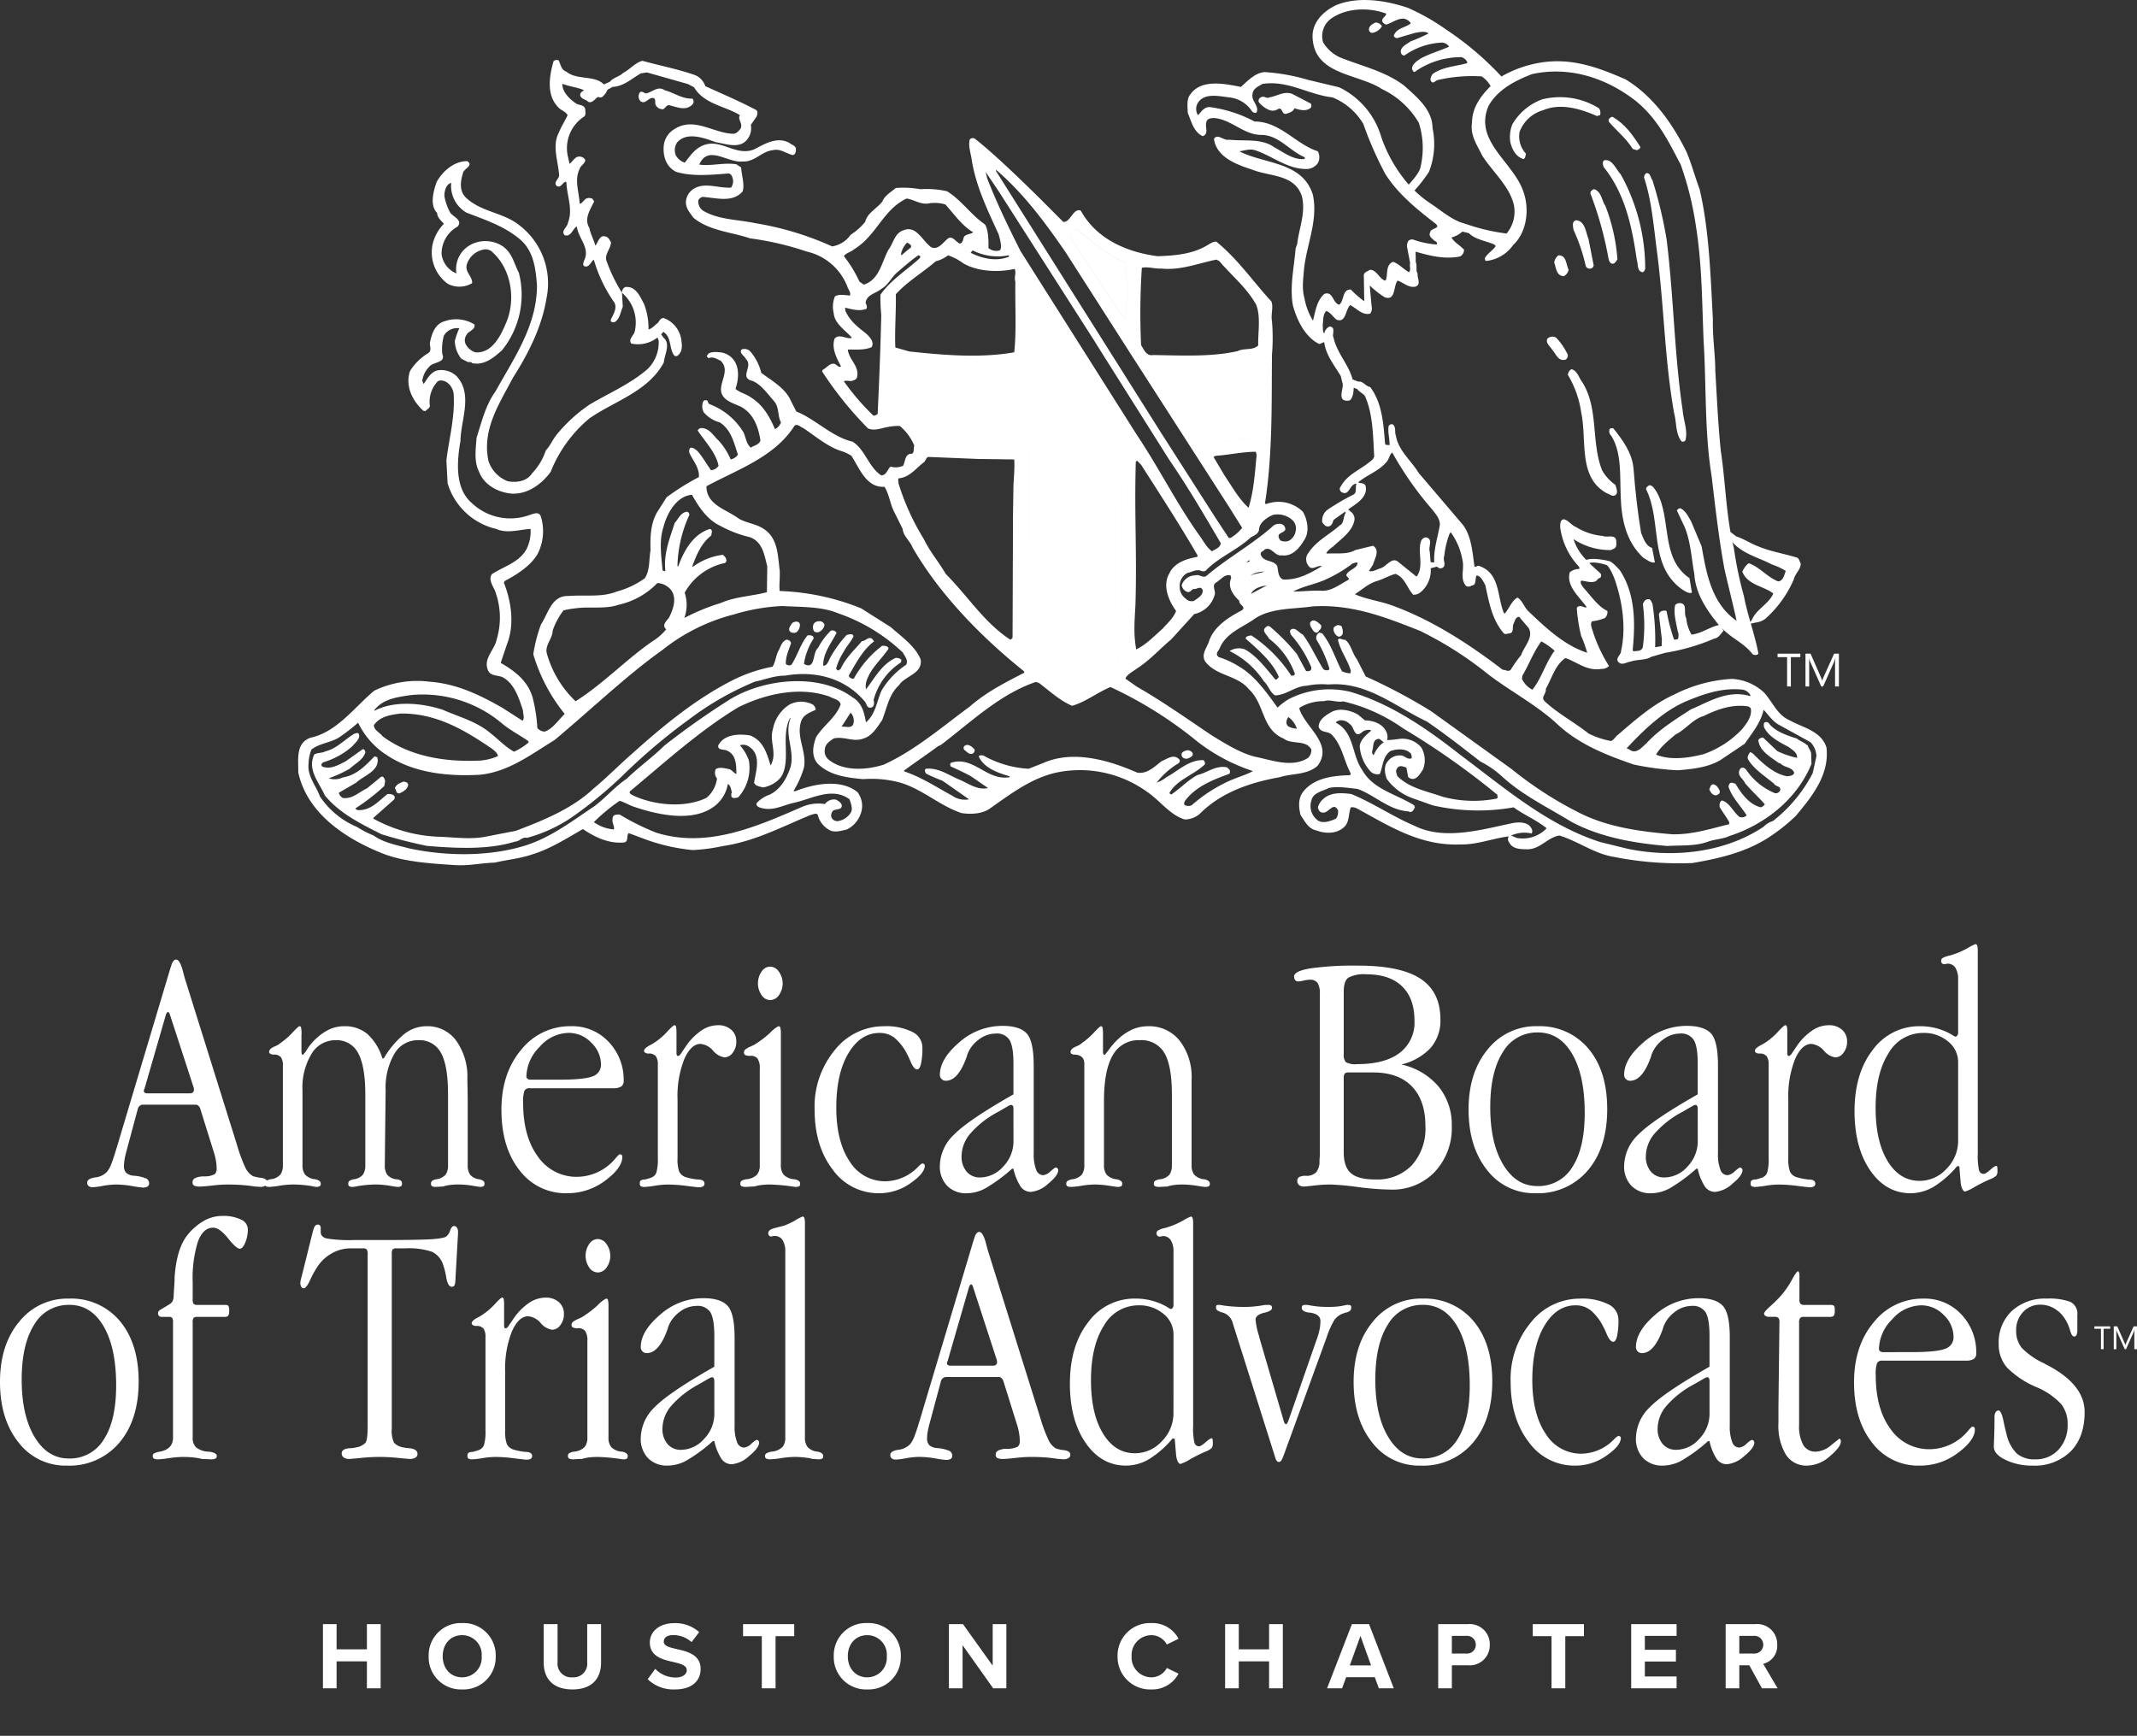 <svg xmlns="http://www.w3.org/2000/svg" xmlns:xlink="http://www.w3.org/1999/xlink" width="444.274" height="360.89" viewBox="0 0 444.274 360.89"><rect x="0" y="0" width="444.274" height="360.89" fill="#333333" stroke="none"/><defs><clipPath id="a"><rect width="444.274" height="360.89" fill="none"/></clipPath></defs><g clip-path="url(#a)"><path d="M29.773,107.541l10.778,34.425a31.873,31.873,0,0,0,1.762,4.743,3.964,3.964,0,0,0,1.511,1.687,7.4,7.4,0,0,0,1.69.355c.866.122,1.295.43,1.295.93a.808.808,0,0,1-.371.714,1.973,1.973,0,0,1-1.085.247c-.048,0-.191-.01-.428-.031a6.083,6.083,0,0,0-.639-.037c-1.067-.17-2.059-.28-2.974-.336s-1.843-.085-2.789-.085a28.285,28.285,0,0,0-3.1.21q-1.887.211-2.6.21a2.544,2.544,0,0,1-1.21-.2.743.743,0,0,1-.318-.695.943.943,0,0,1,.567-.872,4.257,4.257,0,0,1,1.783-.342h.21a4.315,4.315,0,0,0,2.082-.479,1.569,1.569,0,0,0,.372-1.193,10.186,10.186,0,0,0-.143-1.526,10.459,10.459,0,0,0-.426-1.772L32.9,134.4a1.3,1.3,0,0,0-.376-.6.8.8,0,0,0-.548-.249H20.95a1,1,0,0,0-.672.286,1.159,1.159,0,0,0-.392.708l-2.347,8.738a16.355,16.355,0,0,0-.374,1.667,8.1,8.1,0,0,0-.124,1.314,1.99,1.99,0,0,0,.457,1.457,2.781,2.781,0,0,0,1.636.606,8.137,8.137,0,0,1,2.565.587,1.108,1.108,0,0,1,.567,1.015.729.729,0,0,1-.32.646,1.846,1.846,0,0,1-1,.21,22.336,22.336,0,0,1-2.223-.315,20.119,20.119,0,0,0-3.36-.316,16.484,16.484,0,0,0-2.7.278,15.465,15.465,0,0,1-2.136.284,1.273,1.273,0,0,1-.836-.251.867.867,0,0,1-.3-.714q0-.819,1.654-1.071a3.946,3.946,0,0,0,2.47-1.171,6.227,6.227,0,0,0,.946-1.76q.475-1.221,1.546-4.846l10.7-35.78a3.676,3.676,0,0,0,.145-.428c.259-.874.606-1.316,1.034-1.316.494,0,.957.774,1.388,2.312.189.783.353,1.4.494,1.851m-3.13,7.432a1.977,1.977,0,0,0-.214-.515c-.069-.11-.139-.158-.212-.158a.3.3,0,0,0-.247.139,1.7,1.7,0,0,0-.214.43l-4.411,15.257a3.212,3.212,0,0,0-.143.372.842.842,0,0,0-.033.2.419.419,0,0,0,.195.355.8.8,0,0,0,.479.143H30.8a.819.819,0,0,0,.571-.2.654.654,0,0,0,.212-.515c0-.143-.008-.251-.014-.32s-.035-.141-.056-.214Z" transform="translate(8.733 96.118)" fill="#fff"/><path d="M36.15,112.3v3.408a2.032,2.032,0,0,0,.069.61c.05.143.116.216.214.216a5.616,5.616,0,0,0,.924-1.225,11.785,11.785,0,0,1,1.779-2.121,11.019,11.019,0,0,1,2.9-2.007,7.391,7.391,0,0,1,3.009-.619,7.178,7.178,0,0,1,4.834,1.635,11.3,11.3,0,0,1,3.1,5.046h.284a18.815,18.815,0,0,1,4.292-5.085,7.5,7.5,0,0,1,4.61-1.6,7.375,7.375,0,0,1,6.162,3.016,12.864,12.864,0,0,1,2.312,8.03c.048,1.992.073,3.5.073,4.523v13.329a3.392,3.392,0,0,0,.479,1.943,2.9,2.9,0,0,0,1.839.975H73.1c.739.162,1.108.457,1.108.88a.727.727,0,0,1-.179.552,1.511,1.511,0,0,1-.857.152c-.025,0-.529-.079-1.513-.245a17.82,17.82,0,0,0-2.933-.247,13.015,13.015,0,0,0-1.725.108,6.906,6.906,0,0,0-1.407.316c-.214,0-.477.012-.793.037s-.54.031-.656.031a1.652,1.652,0,0,1-.866-.141.651.651,0,0,1-.195-.563.692.692,0,0,1,.226-.546,2.226,2.226,0,0,1,.905-.334,3.066,3.066,0,0,0,1.914-.961,3.3,3.3,0,0,0,.494-1.957V124.814q0-6.085-1.463-8.711a5.013,5.013,0,0,0-4.736-2.636,5.619,5.619,0,0,0-4.919,2.76,14.06,14.06,0,0,0-1.855,7.667l-.174,15.567a3.392,3.392,0,0,0,.479,1.943,2.887,2.887,0,0,0,1.858.975,2.1,2.1,0,0,1,.976.262.712.712,0,0,1,.264.618.7.7,0,0,1-.176.563,1.569,1.569,0,0,1-.855.141c-.069,0-.6-.079-1.582-.245a17.379,17.379,0,0,0-2.862-.247,22.708,22.708,0,0,0-3.912.37,5.109,5.109,0,0,1-.747.122,1.569,1.569,0,0,1-.855-.141.693.693,0,0,1-.176-.563.681.681,0,0,1,.228-.546,2.337,2.337,0,0,1,.949-.334,2.938,2.938,0,0,0,1.88-.975,3.392,3.392,0,0,0,.481-1.943V124.814q0-5.934-1.476-8.641a4.99,4.99,0,0,0-4.714-2.706A5.742,5.742,0,0,0,38.25,116.3a13.493,13.493,0,0,0-1.885,7.6v15.567A3.127,3.127,0,0,0,36.9,141.4a3.261,3.261,0,0,0,2.019.975h.143c.733.187,1.1.482,1.1.88a.651.651,0,0,1-.2.563,1.765,1.765,0,0,1-.9.141,3,3,0,0,1-.567-.122,24.37,24.37,0,0,0-4.151-.37,17.982,17.982,0,0,0-2.709.247,17.513,17.513,0,0,1-2,.245,1.746,1.746,0,0,1-.9-.141.651.651,0,0,1-.2-.563.629.629,0,0,1,.232-.508,2.593,2.593,0,0,1,1.007-.372,3.164,3.164,0,0,0,2-.975,3.2,3.2,0,0,0,.515-1.943V118.7a2.88,2.88,0,0,0-.405-1.689,1.815,1.815,0,0,0-1.54-.55h-.141c-.521-.091-.778-.289-.778-.577,0-.405.378-.778,1.133-1.11a6.772,6.772,0,0,0,.658-.3,2.248,2.248,0,0,0,.513-.376,14.846,14.846,0,0,0,2.553-2.217c.83-.878,1.314-1.324,1.455-1.324a.34.34,0,0,1,.336.284,6.481,6.481,0,0,1,.091,1.455" transform="translate(26.521 102.798)" fill="#fff"/><path d="M77.266,123.456H59.917a1.116,1.116,0,0,0-1.119.538,7.108,7.108,0,0,0-.266,2.518q0,7.008,3.091,11.181a9.719,9.719,0,0,0,8.211,4.176,10.487,10.487,0,0,0,8-3.962c.426-.477.685-.714.783-.714a.529.529,0,0,1,.409.143.639.639,0,0,1,.122.426q0,2.243-3.539,4.884a12.978,12.978,0,0,1-7.976,2.636,11.949,11.949,0,0,1-9.844-4.763q-3.766-4.759-3.769-12.58,0-7.6,4.122-12.5a12.956,12.956,0,0,1,10.307-4.882,10.338,10.338,0,0,1,7.889,3.288,11.325,11.325,0,0,1,3.093,8.076,1.329,1.329,0,0,1-.5,1.169,2.9,2.9,0,0,1-1.667.359m-11.3-1.772c3.5,0,5.845-.226,7.007-.693a2.506,2.506,0,0,0,1.743-2.5,6.261,6.261,0,0,0-2.03-4.516,6.447,6.447,0,0,0-4.693-2.022,8.16,8.16,0,0,0-6.046,2.929,8.966,8.966,0,0,0-2.74,6.166.556.556,0,0,0,.251.444.835.835,0,0,0,.533.193Z" transform="translate(50.226 102.798)" fill="#fff"/><path d="M76.553,112.194v4.091a.853.853,0,0,0,.089.411c.058.1.125.158.195.158a.492.492,0,0,0,.251-.091,1.035,1.035,0,0,0,.284-.262l1.277-1.885A12.332,12.332,0,0,1,81.81,111.5a6.124,6.124,0,0,1,3.342-1.046,4.04,4.04,0,0,1,2.789.94,3.16,3.16,0,0,1,1.046,2.474,3.646,3.646,0,0,1-.747,2.308,2.144,2.144,0,0,1-1.7.961,3.9,3.9,0,0,1-2.383-1.4,3.962,3.962,0,0,0-2.59-1.4q-1.994,0-3.394,3.163a20.948,20.948,0,0,0-1.4,8.395v12.156a7.894,7.894,0,0,0,.338,2.831,2.266,2.266,0,0,0,1.33,1.144,13.274,13.274,0,0,0,2.48.5H81.2c.78.069,1.171.345,1.171.826a.674.674,0,0,1-.282.608,1.72,1.72,0,0,1-.89.179c-.261,0-1.113-.095-2.572-.284a31.444,31.444,0,0,0-3.883-.278,17.4,17.4,0,0,0-2.679.247,18.065,18.065,0,0,1-2.038.245,1.766,1.766,0,0,1-.9-.143.682.682,0,0,1-.2-.575.825.825,0,0,1,.162-.59,1.4,1.4,0,0,1,.793-.235h.147c.469-.12.868-.241,1.2-.361a1.758,1.758,0,0,0,1.146-1.11,10.055,10.055,0,0,0,.3-3.008V118.606a2.909,2.909,0,0,0-.405-1.7,1.8,1.8,0,0,0-1.54-.554h-.141c-.521-.093-.778-.284-.778-.565,0-.351.4-.737,1.2-1.166a8.959,8.959,0,0,0,1.243-.743,14.053,14.053,0,0,0,2.395-2.105c.814-.882,1.3-1.318,1.47-1.318a.337.337,0,0,1,.338.28,6.95,6.95,0,0,1,.089,1.459" transform="translate(64.086 102.698)" fill="#fff"/><path d="M88.185,118.271v27.158a3.071,3.071,0,0,0,.548,1.939,3.415,3.415,0,0,0,2.146.976h.139c.78.166,1.169.457,1.169.886a.77.77,0,0,1-.158.563,1.8,1.8,0,0,1-.94.141,40.476,40.476,0,0,0-5.079-.492,15.653,15.653,0,0,0-1.849.1,8.21,8.21,0,0,0-1.5.315c-.284,0-.6.015-.957.037s-.592.037-.71.037a2.072,2.072,0,0,1-1.013-.158.616.616,0,0,1-.23-.546.675.675,0,0,1,.251-.552,2.755,2.755,0,0,1,1.065-.334,3.482,3.482,0,0,0,2.181-.976,3.059,3.059,0,0,0,.552-1.939V125.386a3.688,3.688,0,0,0-.448-2.117,1.81,1.81,0,0,0-1.521-.585,2.357,2.357,0,0,1-1.052-.156.591.591,0,0,1-.268-.552.79.79,0,0,1,.268-.6,4.922,4.922,0,0,1,1.123-.631c.212-.1.426-.195.641-.3a4.283,4.283,0,0,0,.606-.372,20.434,20.434,0,0,0,2.837-2.215,6.441,6.441,0,0,1,1.694-1.328.4.4,0,0,1,.394.284,5.774,5.774,0,0,1,.106,1.457m-2.227-14.128a2.267,2.267,0,0,1,1.816,1.044,4.2,4.2,0,0,1,.014,4.88,2.246,2.246,0,0,1-1.829,1.029,2.184,2.184,0,0,1-1.779-1.029,4.339,4.339,0,0,1,0-4.9,2.184,2.184,0,0,1,1.779-1.029" transform="translate(74.155 96.829)" fill="#fff"/><path d="M102.178,110.563a12.218,12.218,0,0,1,5.882,1.175,3.607,3.607,0,0,1,2.113,3.275,15.115,15.115,0,0,1-.284,3.31c-.191.812-.463,1.218-.82,1.218-.425,0-.861-.515-1.312-1.534a16.7,16.7,0,0,0-.783-1.675,10.468,10.468,0,0,0-2.609-3.362,4.936,4.936,0,0,0-3.074-1.015q-3.98,0-6.5,4.228t-2.522,11.262q0,7.109,2.787,11.231a8.618,8.618,0,0,0,7.48,4.122,9.629,9.629,0,0,0,6.864-3.136c.421-.384.683-.571.778-.571a.5.5,0,0,1,.34.145.385.385,0,0,1,.158.28c0,1.071-.992,2.3-2.987,3.686a11.169,11.169,0,0,1-6.534,2.08,11.665,11.665,0,0,1-9.612-4.882q-3.783-4.895-3.782-12.528a18.407,18.407,0,0,1,4.211-12.37,12.962,12.962,0,0,1,10.212-4.938" transform="translate(81.592 102.798)" fill="#fff"/><path d="M120.763,118.781v18.275a8.823,8.823,0,0,0,.5,3.362,1.6,1.6,0,0,0,1.461,1.156,2.568,2.568,0,0,0,1.517-.8c.6-.533.98-.8,1.125-.8a.453.453,0,0,1,.336.181.523.523,0,0,1,.162.357c0,.758-.7,1.7-2.1,2.833a6.172,6.172,0,0,1-3.555,1.7,2.578,2.578,0,0,1-2.134-1.052,11.052,11.052,0,0,1-1.528-3.765h-.284a33.928,33.928,0,0,1-5.535,4.066,8.234,8.234,0,0,1-3.856,1.034,5.471,5.471,0,0,1-4.108-1.546,5.771,5.771,0,0,1-1.513-4.217,9.12,9.12,0,0,1,2.953-6.436q2.953-3.025,12.343-8.362v-6.4q0-3.578-.82-4.911a3.1,3.1,0,0,0-2.879-1.332,5.8,5.8,0,0,0-3.545,1.281,6.731,6.731,0,0,0-2.368,3.151l-.069.288q-1.777,5.1-4.369,5.1a1.181,1.181,0,0,1-.892-.369,1.217,1.217,0,0,1-.353-.868q0-3.3,4.014-6.739a13.514,13.514,0,0,1,9.027-3.439q3.523,0,4.992,1.559t1.474,6.7m-4.213,8.883a1.041,1.041,0,0,0-.122-.5.359.359,0,0,0-.3-.21,1.155,1.155,0,0,0-.32.069,1.853,1.853,0,0,0-.428.214l-2.171,1.247a19.97,19.97,0,0,0-5.592,4.394,7.356,7.356,0,0,0-1.849,4.709,4.777,4.777,0,0,0,1.05,3.244,3.561,3.561,0,0,0,2.831,1.208,6.472,6.472,0,0,0,4.753-2.246,7.5,7.5,0,0,0,2.154-5.4Z" transform="translate(94.144 102.758)" fill="#fff"/><path d="M122.5,112.3v3.408a2.031,2.031,0,0,0,.069.61c.05.143.12.216.214.216s.446-.415,1.05-1.245a13.318,13.318,0,0,1,1.866-2.1,10.9,10.9,0,0,1,3.024-2.007,8.179,8.179,0,0,1,3.163-.619,8.052,8.052,0,0,1,6.561,3.016,12.294,12.294,0,0,1,2.472,8.03v17.852a3.152,3.152,0,0,0,.527,1.943,3.284,3.284,0,0,0,2.022.975h.141c.731.187,1.1.482,1.1.88a.646.646,0,0,1-.2.563,1.751,1.751,0,0,1-.9.141c-.071,0-.635-.079-1.685-.245a19.621,19.621,0,0,0-3.028-.247,11.922,11.922,0,0,0-1.652.108,7.552,7.552,0,0,0-1.4.316c-.216,0-.494.012-.838.037s-.571.031-.687.031a2.105,2.105,0,0,1-1.05-.152.687.687,0,0,1-.195-.552.66.66,0,0,1,.247-.546,2.667,2.667,0,0,1,1.061-.334,3.073,3.073,0,0,0,1.949-.975,3.316,3.316,0,0,0,.492-1.943V124.814q0-6.044-1.561-8.694a5.5,5.5,0,0,0-5.124-2.653,6.051,6.051,0,0,0-5.6,3.117q-1.835,3.112-1.833,9.548v13.329a3.139,3.139,0,0,0,.531,1.943,3.273,3.273,0,0,0,2.019.975h.143c.733.187,1.1.482,1.1.88,0,.284-.062.473-.2.563a1.76,1.76,0,0,1-.9.141c-.069,0-.633-.079-1.687-.245a19.6,19.6,0,0,0-3.028-.247,17.4,17.4,0,0,0-2.572.247,16.652,16.652,0,0,1-2.144.245,1.751,1.751,0,0,1-.9-.141.651.651,0,0,1-.2-.563.621.621,0,0,1,.235-.508,2.567,2.567,0,0,1,1.005-.372,3.17,3.17,0,0,0,2-.975,3.23,3.23,0,0,0,.511-1.943V118.348c0-1.139-.625-1.77-1.872-1.885h0a1.492,1.492,0,0,1-.778-.143.475.475,0,0,1-.214-.434c0-.405.378-.778,1.135-1.11a6.726,6.726,0,0,0,.656-.3,2.247,2.247,0,0,0,.513-.376,15.075,15.075,0,0,0,2.555-2.217c.828-.878,1.312-1.324,1.453-1.324a.34.34,0,0,1,.338.284,6.93,6.93,0,0,1,.089,1.455" transform="translate(106.809 102.798)" fill="#fff"/><path d="M161.7,124.586a13.963,13.963,0,0,1,7.719,4.556,12.431,12.431,0,0,1,2.775,8.178,13.315,13.315,0,0,1-3.526,9.585,12.111,12.111,0,0,1-9.182,3.692,56.069,56.069,0,0,1-6.785-.529,55.757,55.757,0,0,0-5.747-.527,28.839,28.839,0,0,0-3.362.21c-1.2.143-1.907.21-2.121.21a1.571,1.571,0,0,1-1.015-.3,1.05,1.05,0,0,1-.374-.866.889.889,0,0,1,.411-.818,2.892,2.892,0,0,1,1.376-.245,2.764,2.764,0,0,0,2.144-.747,3.557,3.557,0,0,0,.677-2.416c0-.023.01-.185.037-.5s.033-.625.033-.959V109.8a3.84,3.84,0,0,0-.475-2.184,1.872,1.872,0,0,0-1.613-.652,5.986,5.986,0,0,0-1.276.176,5.786,5.786,0,0,1-1.135.181.761.761,0,0,1-.623-.284,1.186,1.186,0,0,1-.226-.751c0-.741,1.129-1.3,3.393-1.681a64.217,64.217,0,0,1,9.933-.571q8.808,0,12.956,2.725t4.139,8.495a8.634,8.634,0,0,1-2.042,5.894,12.126,12.126,0,0,1-6.092,3.439m-11.966-2.175a2.321,2.321,0,0,0,.446,1.689,3.988,3.988,0,0,0,2.333.413q5.766,0,8.85-2.337a7.907,7.907,0,0,0,3.078-6.712q0-4.634-2.58-7.127t-7.389-2.5a6.955,6.955,0,0,0-3.777.7c-.637.457-.961,1.438-.961,2.937Zm1,3.831a.99.99,0,0,0-.8.247,1.735,1.735,0,0,0-.2,1V142.83q0,3.074,1.517,4.371t5.033,1.289a9.973,9.973,0,0,0,7.638-2.981,11.377,11.377,0,0,0,2.794-8.122q0-5.332-2.81-8.238t-8.047-2.906Z" transform="translate(129.623 96.728)" fill="#fff"/><path d="M172.5,110.562a13.14,13.14,0,0,1,10.625,4.658q3.911,4.646,3.91,12.58,0,7.989-4.031,12.74a13.555,13.555,0,0,1-10.894,4.743,12.272,12.272,0,0,1-10.043-4.815q-3.85-4.817-3.854-12.6,0-7.714,4-12.515a12.786,12.786,0,0,1,10.286-4.8m.131,1.306a8.194,8.194,0,0,0-7.3,4.1q-2.614,4.1-2.611,11.457,0,7.433,2.684,11.907t7.08,4.473a8.226,8.226,0,0,0,7.3-3.943q2.573-3.94,2.576-11.258,0-7.821-2.613-12.279t-7.119-4.46" transform="translate(147.098 102.797)" fill="#fff"/><path d="M194.478,118.781v18.275a8.823,8.823,0,0,0,.5,3.362,1.592,1.592,0,0,0,1.461,1.156,2.563,2.563,0,0,0,1.517-.8c.608-.533.982-.8,1.123-.8a.446.446,0,0,1,.336.181.518.518,0,0,1,.164.357q0,1.138-2.1,2.833a6.148,6.148,0,0,1-3.551,1.7,2.571,2.571,0,0,1-2.13-1.052,11.16,11.16,0,0,1-1.532-3.765h-.284a33.929,33.929,0,0,1-5.535,4.066,8.222,8.222,0,0,1-3.856,1.034,5.479,5.479,0,0,1-4.108-1.546,5.771,5.771,0,0,1-1.513-4.217,9.136,9.136,0,0,1,2.953-6.436q2.955-3.025,12.343-8.362v-6.4q0-3.578-.82-4.911a3.105,3.105,0,0,0-2.883-1.332,5.821,5.821,0,0,0-3.545,1.281,6.774,6.774,0,0,0-2.364,3.151l-.068.288q-1.78,5.1-4.371,5.1a1.194,1.194,0,0,1-.894-.369,1.223,1.223,0,0,1-.351-.868q0-3.3,4.014-6.739a13.516,13.516,0,0,1,9.029-3.439q3.511,0,5,1.559,1.462,1.563,1.467,6.7m-4.213,8.883a1.041,1.041,0,0,0-.122-.5.359.359,0,0,0-.3-.21,1.2,1.2,0,0,0-.324.069,2,2,0,0,0-.425.214l-2.169,1.247a19.954,19.954,0,0,0-5.594,4.394,7.366,7.366,0,0,0-1.849,4.709,4.777,4.777,0,0,0,1.05,3.244,3.558,3.558,0,0,0,2.831,1.208,6.486,6.486,0,0,0,4.757-2.246,7.516,7.516,0,0,0,2.15-5.4Z" transform="translate(162.682 102.758)" fill="#fff"/><path d="M196.221,112.194v4.091a.791.791,0,0,0,.089.411c.054.1.125.158.191.158a.481.481,0,0,0,.251-.091,1.1,1.1,0,0,0,.288-.262l1.278-1.885a12.27,12.27,0,0,1,3.161-3.115,6.122,6.122,0,0,1,3.34-1.046,4.025,4.025,0,0,1,2.787.94,3.168,3.168,0,0,1,1.048,2.474,3.625,3.625,0,0,1-.749,2.308,2.133,2.133,0,0,1-1.7.961,3.894,3.894,0,0,1-2.379-1.4,3.966,3.966,0,0,0-2.588-1.4q-1.994,0-3.4,3.163a21.022,21.022,0,0,0-1.4,8.395v12.156a7.849,7.849,0,0,0,.338,2.831,2.259,2.259,0,0,0,1.324,1.144,13.388,13.388,0,0,0,2.484.5h.29c.776.069,1.171.345,1.171.826a.671.671,0,0,1-.289.608,1.693,1.693,0,0,1-.882.179q-.4,0-2.574-.284a31.476,31.476,0,0,0-3.887-.278,17.252,17.252,0,0,0-2.673.247,18.231,18.231,0,0,1-2.04.245,1.756,1.756,0,0,1-.9-.143.666.666,0,0,1-.2-.575.816.816,0,0,1,.16-.59,1.442,1.442,0,0,1,.8-.235h.141a12.439,12.439,0,0,0,1.2-.361,1.744,1.744,0,0,0,1.15-1.11,9.975,9.975,0,0,0,.3-3.008V118.606a2.909,2.909,0,0,0-.405-1.7,1.8,1.8,0,0,0-1.544-.554h-.137c-.519-.093-.78-.284-.78-.565,0-.351.4-.737,1.206-1.166a8.921,8.921,0,0,0,1.241-.743,13.98,13.98,0,0,0,2.395-2.105c.818-.882,1.307-1.318,1.474-1.318a.336.336,0,0,1,.336.28,6.761,6.761,0,0,1,.091,1.459" transform="translate(175.346 102.698)" fill="#fff"/><path d="M225.414,103.332v41.93a13.7,13.7,0,0,0,.264,3.495.978.978,0,0,0,.98.726c.259,0,.7-.278,1.332-.832s1.059-.834,1.3-.834c.069,0,.118.058.158.174a4.013,4.013,0,0,1,.052.855,1.592,1.592,0,0,1-.232,1,4,4,0,0,1-1.3.747q-1.56.683-3.234,1.617a8.335,8.335,0,0,1-1.951.942c-.214,0-.407-.168-.571-.5a4.415,4.415,0,0,1-.361-1.43l-.284-3.331h-.459a19.866,19.866,0,0,1-4.83,4.246,9.416,9.416,0,0,1-4.832,1.37q-5.123,0-8.385-4.722t-3.273-12.3q0-7.931,3.819-12.816a11.9,11.9,0,0,1,9.792-4.886,12.978,12.978,0,0,1,6.712,1.814,2.236,2.236,0,0,0,.643.353.481.481,0,0,0,.388-.232.858.858,0,0,0,.183-.548V109.091a4.511,4.511,0,0,0-.563-2.455,1.889,1.889,0,0,0-1.669-.855h-.077a2.2,2.2,0,0,1-.668.108.625.625,0,0,1-.405-.23.675.675,0,0,1-.158-.442.717.717,0,0,1,.336-.623,4.892,4.892,0,0,1,1.33-.475,5.5,5.5,0,0,0,.567-.158l.606-.2a16.967,16.967,0,0,0,2.75-1.256,9.069,9.069,0,0,1,1.546-.787c.183,0,.315.112.384.338a4.987,4.987,0,0,1,.108,1.276m-4.085,22.949a5.45,5.45,0,0,0-2.117-4.348,7.749,7.749,0,0,0-5.131-1.756,8.228,8.228,0,0,0-7.208,4.207q-2.695,4.209-2.7,11.351,0,7,2.5,11.1t6.662,4.1a7.531,7.531,0,0,0,5.573-2.5,8.227,8.227,0,0,0,2.42-5.909Z" transform="translate(185.761 94.575)" fill="#fff"/><path d="M14.292,139.909a13.129,13.129,0,0,1,10.621,4.658q3.911,4.652,3.914,12.58,0,7.989-4.039,12.742a13.564,13.564,0,0,1-10.89,4.743,12.263,12.263,0,0,1-10.041-4.817Q0,165,0,157.221q0-7.714,4-12.515a12.779,12.779,0,0,1,10.29-4.8m.127,1.308a8.212,8.212,0,0,0-7.3,4.1q-2.608,4.11-2.607,11.457,0,7.433,2.68,11.9t7.084,4.477a8.212,8.212,0,0,0,7.3-3.946q2.576-3.94,2.574-11.26,0-7.819-2.609-12.277t-7.119-4.458" transform="translate(0 130.083)" fill="#fff"/><path d="M24.757,144.837v3.416a1.687,1.687,0,0,0,.195,1.029,1.02,1.02,0,0,0,.766.22h5.695a1.107,1.107,0,0,1,.751.174,1.838,1.838,0,0,1,.179,1.067,1.739,1.739,0,0,1-.2,1,.911.911,0,0,1-.733.247H25.718a1.112,1.112,0,0,0-.766.2,1.622,1.622,0,0,0-.195,1.011v23.9a2.719,2.719,0,0,0,.693,2.007,4.473,4.473,0,0,0,2.648.907h.147c1.015.164,1.528.459,1.528.888a.612.612,0,0,1-.251.527,1.654,1.654,0,0,1-.89.174c-.166,0-.461-.015-.892-.037s-.768-.033-1.03-.033a11.42,11.42,0,0,0-1.8-.315,20.369,20.369,0,0,0-2.19-.11,20.141,20.141,0,0,0-2.868.245,19.433,19.433,0,0,1-2.188.249,1.965,1.965,0,0,1-.978-.154.621.621,0,0,1-.232-.546.574.574,0,0,1,.286-.531,3.953,3.953,0,0,1,1.177-.357c1.831-.351,2.752-1.324,2.752-2.914v-23.9a1.745,1.745,0,0,0-.179-1.011,1.022,1.022,0,0,0-.745-.2H18.366a.846.846,0,0,1-.6-.195.718.718,0,0,1-.214-.554.735.735,0,0,1,.122-.423,2.267,2.267,0,0,1,.623-.465l1.525-.921a2.016,2.016,0,0,0,.728-.658,2.588,2.588,0,0,0,.228-.8l.214-3.559v-.535q.394-6.044,2.669-8.889a11.907,11.907,0,0,1,3.435-2.976A7.737,7.737,0,0,1,30.882,131a8.54,8.54,0,0,1,3.9.747,2.259,2.259,0,0,1,1.443,2.028,7.125,7.125,0,0,1-.538,2.773c-.353.851-.735,1.276-1.135,1.276q-.718,0-2.459-2.19t-3.1-2.19q-2.058,0-3.151,2.906a25.47,25.47,0,0,0-1.083,8.487" transform="translate(15.301 121.801)" fill="#fff"/><path d="M65.142,133.69l-.567,10.023a2.119,2.119,0,0,1-.23.944.65.65,0,0,1-.517.2c-.5,0-.866-.581-1.106-1.739a15.7,15.7,0,0,0-.71-2.91,4.4,4.4,0,0,0-2.331-2.642,15.067,15.067,0,0,0-5.469-.7H52.324a1.025,1.025,0,0,0-.782.216,1.85,1.85,0,0,0-.179,1.036v36.21a5.816,5.816,0,0,0,.463,2.943,3.332,3.332,0,0,0,1.912.976,7.267,7.267,0,0,0,1.239.174c1.156.1,1.735.5,1.735,1.206a.855.855,0,0,1-.423.741,2.1,2.1,0,0,1-1.171.284c-.189,0-.99-.069-2.395-.21s-2.719-.21-3.923-.21a38.136,38.136,0,0,0-3.85.21q-2.078.211-2.4.21a2,2,0,0,1-1.169-.3.991.991,0,0,1-.426-.863q0-.955,1.669-1.065a5.488,5.488,0,0,0,1.312-.174,3.349,3.349,0,0,0,1.97-.976q.443-.625.442-3.474v-35.68a1.733,1.733,0,0,0-.195-1.036,1.035,1.035,0,0,0-.762-.216h-2.7a7.773,7.773,0,0,0-3.782,1.032,8.451,8.451,0,0,0-3.032,2.835,18.778,18.778,0,0,0-1.492,2.731c-.523,1.137-.975,1.708-1.353,1.708a.562.562,0,0,1-.479-.316,1.5,1.5,0,0,1-.2-.787,4.562,4.562,0,0,1,.249-1.235,2.9,2.9,0,0,1,.069-.288l2.31-9.3a.692.692,0,0,0,.073-.212c.189-.729.488-1.1.892-1.1a.613.613,0,0,1,.5.174,1.019,1.019,0,0,1,.141.61v.747c0,.662.4,1.108,1.193,1.337a29.123,29.123,0,0,0,5.741.334h5.762q7.821,0,10.436-.176t3.074-.639a2.767,2.767,0,0,0,.712-1.2q.318-.894.816-.9a.7.7,0,0,1,.589.336,1.614,1.614,0,0,1,.23.909Z" transform="translate(30.086 122.674)" fill="#fff"/><path d="M57.982,141.544v4.093a.864.864,0,0,0,.089.407c.058.1.125.16.195.16a.5.5,0,0,0,.251-.095,1.015,1.015,0,0,0,.284-.259l1.278-1.885a12.437,12.437,0,0,1,3.161-3.117,6.174,6.174,0,0,1,3.342-1.048,4.015,4.015,0,0,1,2.789.944,3.15,3.15,0,0,1,1.046,2.47,3.653,3.653,0,0,1-.747,2.312,2.141,2.141,0,0,1-1.7.959,3.867,3.867,0,0,1-2.383-1.4,3.952,3.952,0,0,0-2.59-1.407q-1.994,0-3.394,3.163a21.015,21.015,0,0,0-1.4,8.4v12.156a7.894,7.894,0,0,0,.338,2.831,2.3,2.3,0,0,0,1.33,1.148,13.786,13.786,0,0,0,2.48.5h.286c.78.068,1.171.342,1.171.824a.674.674,0,0,1-.282.61,1.7,1.7,0,0,1-.89.183c-.261,0-1.113-.095-2.572-.284a30.772,30.772,0,0,0-3.883-.282,17.354,17.354,0,0,0-2.679.245,17.949,17.949,0,0,1-2.038.249,1.781,1.781,0,0,1-.9-.145.692.692,0,0,1-.2-.577.819.819,0,0,1,.162-.589,1.4,1.4,0,0,1,.793-.235h.147c.469-.12.868-.241,1.2-.363a1.773,1.773,0,0,0,1.146-1.108,10.064,10.064,0,0,0,.3-3.009V147.956a2.879,2.879,0,0,0-.405-1.7,1.805,1.805,0,0,0-1.54-.562h-.141c-.521-.089-.778-.284-.778-.562,0-.351.4-.741,1.2-1.166a9.029,9.029,0,0,0,1.243-.747,14.018,14.018,0,0,0,2.395-2.1c.814-.878,1.3-1.322,1.47-1.322a.34.34,0,0,1,.338.288,6.878,6.878,0,0,1,.089,1.455" transform="translate(46.819 129.983)" fill="#fff"/><path d="M69.614,147.619v27.158a3.042,3.042,0,0,0,.548,1.934,3.415,3.415,0,0,0,2.146.98h.137c.782.168,1.171.459,1.171.89a.753.753,0,0,1-.158.56,1.787,1.787,0,0,1-.94.145,39.479,39.479,0,0,0-5.079-.494,15.256,15.256,0,0,0-1.849.1,8.729,8.729,0,0,0-1.5.315c-.284,0-.6.01-.957.033s-.592.042-.71.042a2.065,2.065,0,0,1-1.013-.16.623.623,0,0,1-.23-.544.673.673,0,0,1,.251-.554,2.7,2.7,0,0,1,1.061-.336,3.461,3.461,0,0,0,2.181-.98,3.008,3.008,0,0,0,.552-1.934V154.734a3.7,3.7,0,0,0-.444-2.117,1.8,1.8,0,0,0-1.521-.585,2.353,2.353,0,0,1-1.056-.158.59.59,0,0,1-.264-.546.785.785,0,0,1,.264-.6,4.731,4.731,0,0,1,1.127-.637c.212-.095.426-.2.641-.3a3.982,3.982,0,0,0,.606-.376,20.123,20.123,0,0,0,2.835-2.212,6.416,6.416,0,0,1,1.7-1.33.4.4,0,0,1,.394.284,5.986,5.986,0,0,1,.106,1.459m-2.227-14.128a2.259,2.259,0,0,1,1.816,1.046,4.193,4.193,0,0,1,.014,4.878,2.256,2.256,0,0,1-1.829,1.029,2.189,2.189,0,0,1-1.779-1.029,4.345,4.345,0,0,1,0-4.9,2.184,2.184,0,0,1,1.779-1.025" transform="translate(56.888 124.116)" fill="#fff"/><path d="M88.539,148.129v18.277a8.807,8.807,0,0,0,.5,3.358A1.587,1.587,0,0,0,90.5,170.92a2.552,2.552,0,0,0,1.517-.8c.6-.531.982-.8,1.123-.8a.439.439,0,0,1,.338.176.523.523,0,0,1,.162.357c0,.76-.7,1.7-2.1,2.837a6.188,6.188,0,0,1-3.557,1.69,2.567,2.567,0,0,1-2.129-1.052,10.97,10.97,0,0,1-1.532-3.765h-.288a33.618,33.618,0,0,1-5.531,4.07,8.274,8.274,0,0,1-3.856,1.034,5.482,5.482,0,0,1-4.108-1.55,5.77,5.77,0,0,1-1.513-4.217,9.13,9.13,0,0,1,2.953-6.436q2.953-3.022,12.343-8.36v-6.4c0-2.383-.272-4.024-.82-4.911a3.109,3.109,0,0,0-2.883-1.328,5.81,5.81,0,0,0-3.541,1.276,6.752,6.752,0,0,0-2.368,3.153l-.069.288q-1.777,5.1-4.369,5.1a1.182,1.182,0,0,1-.892-.369,1.239,1.239,0,0,1-.353-.872q0-3.3,4.014-6.735a13.5,13.5,0,0,1,9.029-3.445q3.514,0,4.992,1.565t1.472,6.7m-4.213,8.881a.986.986,0,0,0-.125-.5.362.362,0,0,0-.3-.21,1.049,1.049,0,0,0-.32.073,2,2,0,0,0-.428.21L80.98,157.83a20,20,0,0,0-5.592,4.394,7.377,7.377,0,0,0-1.849,4.714,4.773,4.773,0,0,0,1.05,3.24,3.566,3.566,0,0,0,2.831,1.208,6.483,6.483,0,0,0,4.753-2.244,7.508,7.508,0,0,0,2.154-5.405Z" transform="translate(64.183 130.043)" fill="#fff"/><path d="M90.715,132.67v44.36a3.119,3.119,0,0,0,.535,1.936,3.169,3.169,0,0,0,2.019.978h.141c.731.193,1.1.482,1.1.892a.648.648,0,0,1-.193.558,1.835,1.835,0,0,1-.911.143c-.093,0-.261-.015-.5-.039a5.744,5.744,0,0,0-.6-.035,1.8,1.8,0,0,1-.5-.137,21.753,21.753,0,0,0-3.13-.284,20.021,20.021,0,0,0-2.86.245,19.592,19.592,0,0,1-2.19.249,1.959,1.959,0,0,1-.976-.158.609.609,0,0,1-.232-.542.619.619,0,0,1,.264-.519,3.5,3.5,0,0,1,1.129-.372,3.629,3.629,0,0,0,2.248-.978,2.96,2.96,0,0,0,.573-1.936V138.42a4.439,4.439,0,0,0-.567-2.457,1.875,1.875,0,0,0-1.667-.853h-.137a2.054,2.054,0,0,0-.286.05,1.406,1.406,0,0,1-.39.056.433.433,0,0,1-.332-.21.732.732,0,0,1-.166-.461c0-.448.345-.774,1.032-.988.21-.068.426-.125.641-.174.185-.048.411-.106.672-.179.307-.071.627-.152.959-.251a13.452,13.452,0,0,0,2.322-1.1,9.1,9.1,0,0,1,1.507-.784c.193,0,.318.112.392.342a4.8,4.8,0,0,1,.106,1.262" transform="translate(76.627 121.861)" fill="#fff"/><path d="M116.3,136.89l10.776,34.421a32.1,32.1,0,0,0,1.762,4.741,3.959,3.959,0,0,0,1.511,1.689,7.4,7.4,0,0,0,1.69.355c.866.122,1.3.43,1.3.934a.8.8,0,0,1-.374.71,1.982,1.982,0,0,1-1.087.253c-.042,0-.189-.015-.428-.037a5.479,5.479,0,0,0-.637-.033,29.817,29.817,0,0,0-2.974-.34c-.907-.058-1.843-.081-2.788-.081a27.81,27.81,0,0,0-3.1.21c-1.254.137-2.125.21-2.6.21a2.554,2.554,0,0,1-1.21-.2.747.747,0,0,1-.318-.695.947.947,0,0,1,.567-.876,4.23,4.23,0,0,1,1.783-.34h.21a4.371,4.371,0,0,0,2.082-.481,1.567,1.567,0,0,0,.372-1.191,10.185,10.185,0,0,0-.143-1.528,10.735,10.735,0,0,0-.426-1.772l-2.844-9.1a1.345,1.345,0,0,0-.374-.6.807.807,0,0,0-.55-.251H107.474a.994.994,0,0,0-.675.289,1.148,1.148,0,0,0-.392.708l-2.347,8.734a16.43,16.43,0,0,0-.374,1.673,7.985,7.985,0,0,0-.124,1.312,1.98,1.98,0,0,0,.457,1.453,2.779,2.779,0,0,0,1.636.606,8.135,8.135,0,0,1,2.565.587,1.107,1.107,0,0,1,.567,1.019.739.739,0,0,1-.316.646,1.85,1.85,0,0,1-1,.206,20.978,20.978,0,0,1-2.227-.315,20.28,20.28,0,0,0-3.356-.313,16.3,16.3,0,0,0-2.706.28,15.428,15.428,0,0,1-2.136.284,1.307,1.307,0,0,1-.836-.251.882.882,0,0,1-.3-.716c0-.546.552-.9,1.654-1.071a4,4,0,0,0,2.474-1.171,6.4,6.4,0,0,0,.942-1.76q.481-1.227,1.546-4.85l10.7-35.78a3.437,3.437,0,0,0,.145-.428c.259-.872.606-1.314,1.034-1.314q.741,0,1.387,2.312.284,1.178.5,1.853m-3.132,7.428a2.036,2.036,0,0,0-.214-.515c-.069-.1-.139-.158-.212-.158a.3.3,0,0,0-.247.143,1.669,1.669,0,0,0-.214.43l-4.408,15.253a2.856,2.856,0,0,0-.147.374.876.876,0,0,0-.033.195.424.424,0,0,0,.195.357.807.807,0,0,0,.479.141h8.962a.834.834,0,0,0,.571-.193.673.673,0,0,0,.212-.517,3.114,3.114,0,0,0-.013-.32c-.015-.073-.035-.145-.056-.214Z" transform="translate(89.177 123.405)" fill="#fff"/><path d="M140.884,132.679v41.93a13.417,13.417,0,0,0,.268,3.495.981.981,0,0,0,.977.73c.259,0,.7-.278,1.331-.834s1.061-.832,1.3-.832c.069,0,.122.054.158.176a3.909,3.909,0,0,1,.052.849,1.6,1.6,0,0,1-.232,1,4,4,0,0,1-1.295.749,33.956,33.956,0,0,0-3.236,1.619,8.259,8.259,0,0,1-1.951.936c-.214,0-.407-.168-.571-.5a4.395,4.395,0,0,1-.353-1.432l-.284-3.333h-.467a19.868,19.868,0,0,1-4.83,4.249,9.421,9.421,0,0,1-4.832,1.368q-5.118,0-8.385-4.724t-3.273-12.3q0-7.923,3.821-12.81a11.888,11.888,0,0,1,9.79-4.892,13.014,13.014,0,0,1,6.718,1.814,2.256,2.256,0,0,0,.637.357.5.5,0,0,0,.392-.235.87.87,0,0,0,.179-.548V138.445a4.51,4.51,0,0,0-.563-2.462,1.885,1.885,0,0,0-1.667-.851H134.5a2.2,2.2,0,0,1-.672.106.568.568,0,0,1-.405-.232.648.648,0,0,1-.162-.436.7.7,0,0,1,.336-.621,4.876,4.876,0,0,1,1.332-.482,5.344,5.344,0,0,0,.567-.152c.26-.093.461-.158.6-.2a16.763,16.763,0,0,0,2.752-1.254,9.191,9.191,0,0,1,1.544-.789c.189,0,.317.116.39.342a5.085,5.085,0,0,1,.1,1.272M136.8,155.628a5.449,5.449,0,0,0-2.111-4.348,7.8,7.8,0,0,0-5.137-1.756,8.236,8.236,0,0,0-7.208,4.207q-2.695,4.209-2.7,11.351,0,7.005,2.5,11.1,2.5,4.11,6.66,4.1a7.525,7.525,0,0,0,5.569-2.5,8.214,8.214,0,0,0,2.42-5.909Z" transform="translate(107.167 121.861)" fill="#fff"/><path d="M140.043,147.485l5.091,17.407a1.483,1.483,0,0,0,.208.374.317.317,0,0,0,.216.129q.1,0,.214-.168a2.947,2.947,0,0,0,.247-.477l5.872-16.876a14.39,14.39,0,0,0,.621-2.082,9.018,9.018,0,0,0,.195-1.862c0-.951-.722-1.528-2.171-1.741h-.247c-.971-.168-1.459-.492-1.459-.965a.68.68,0,0,1,.143-.494.888.888,0,0,1,.6-.143h.428q1.033.206,2.1.317c.714.071,1.47.1,2.277.1a17.818,17.818,0,0,0,2.03-.1,12.557,12.557,0,0,0,1.706-.317h.284c.332,0,.535.039.6.122a.838.838,0,0,1,.11.515c0,.428-.288.728-.855.892a8.215,8.215,0,0,0-1.1.357,3.66,3.66,0,0,0-1.638,1.4,17.446,17.446,0,0,0-1.492,3.393l-8.966,24.624-.073.143c-.262.809-.558,1.208-.888,1.208-.353,0-.619-.309-.783-.924a.939.939,0,0,1-.069-.214l-8.752-27.681a3.022,3.022,0,0,0-2.047-2.217c-.961-.249-1.443-.579-1.443-.982a.921.921,0,0,1,.095-.533c.056-.071.193-.1.405-.1h.284a5.743,5.743,0,0,1,.822.137,33.623,33.623,0,0,0,4.126.284,23.748,23.748,0,0,0,4.446-.421h.677a.975.975,0,0,1,.621.143.632.632,0,0,1,.162.494c0,.361-.405.654-1.214.892a1.231,1.231,0,0,0-.247.073h-.071c-1.252.3-1.885.789-1.885,1.451a15.44,15.44,0,0,0,.749,3.483,2.324,2.324,0,0,0,.069.361" transform="translate(121.804 130.714)" fill="#fff"/><path d="M160.114,139.909a13.136,13.136,0,0,1,10.627,4.658q3.914,4.652,3.912,12.58,0,7.989-4.035,12.742a13.566,13.566,0,0,1-10.892,4.743,12.269,12.269,0,0,1-10.043-4.817q-3.856-4.82-3.856-12.6,0-7.714,4-12.515a12.782,12.782,0,0,1,10.286-4.8m.131,1.308a8.2,8.2,0,0,0-7.3,4.1q-2.608,4.11-2.609,11.457,0,7.433,2.679,11.9t7.084,4.477a8.22,8.22,0,0,0,7.3-3.946q2.573-3.94,2.572-11.26,0-7.819-2.609-12.277t-7.119-4.458" transform="translate(135.586 130.083)" fill="#fff"/><path d="M177.165,139.909a12.2,12.2,0,0,1,5.878,1.175,3.6,3.6,0,0,1,2.117,3.275,14.951,14.951,0,0,1-.286,3.31c-.189.816-.459,1.218-.818,1.218-.426,0-.861-.511-1.312-1.534a16.892,16.892,0,0,0-.78-1.671,10.475,10.475,0,0,0-2.613-3.365,4.943,4.943,0,0,0-3.074-1.015q-3.977,0-6.5,4.23T167.248,156.8q0,7.1,2.79,11.229a8.628,8.628,0,0,0,7.484,4.122,9.61,9.61,0,0,0,6.856-3.14c.425-.378.687-.567.781-.567a.5.5,0,0,1,.342.141.387.387,0,0,1,.152.286c0,1.067-.988,2.295-2.983,3.682a11.187,11.187,0,0,1-6.534,2.08,11.657,11.657,0,0,1-9.612-4.884q-3.783-4.895-3.782-12.524a18.387,18.387,0,0,1,4.211-12.37,12.96,12.96,0,0,1,10.212-4.942" transform="translate(151.313 130.083)" fill="#fff"/><path d="M195.75,148.129v18.277a8.93,8.93,0,0,0,.5,3.358,1.594,1.594,0,0,0,1.47,1.156,2.542,2.542,0,0,0,1.509-.8q.912-.8,1.123-.8a.439.439,0,0,1,.338.176.523.523,0,0,1,.162.357c0,.76-.7,1.7-2.1,2.837a6.182,6.182,0,0,1-3.557,1.69,2.572,2.572,0,0,1-2.132-1.052,10.979,10.979,0,0,1-1.528-3.765h-.284a33.767,33.767,0,0,1-5.536,4.07,8.275,8.275,0,0,1-3.856,1.034,5.479,5.479,0,0,1-4.108-1.55,5.753,5.753,0,0,1-1.511-4.217,9.136,9.136,0,0,1,2.951-6.436q2.958-3.022,12.345-8.36v-6.4c0-2.383-.272-4.024-.818-4.911a3.109,3.109,0,0,0-2.885-1.328,5.81,5.81,0,0,0-3.541,1.276,6.764,6.764,0,0,0-2.368,3.153l-.069.288q-1.777,5.1-4.373,5.1a1.185,1.185,0,0,1-.888-.369,1.239,1.239,0,0,1-.353-.872q0-3.3,4.014-6.735a13.5,13.5,0,0,1,9.027-3.445q3.517,0,5,1.565t1.47,6.7m-4.213,8.881a1.006,1.006,0,0,0-.125-.5.362.362,0,0,0-.3-.21,1.037,1.037,0,0,0-.32.073,1.811,1.811,0,0,0-.425.21l-2.175,1.247a19.838,19.838,0,0,0-5.589,4.394,7.361,7.361,0,0,0-1.853,4.714,4.782,4.782,0,0,0,1.048,3.24,3.572,3.572,0,0,0,2.831,1.208,6.484,6.484,0,0,0,4.755-2.244,7.516,7.516,0,0,0,2.154-5.405Z" transform="translate(163.864 130.043)" fill="#fff"/><path d="M197.4,139.021v3.7a1.612,1.612,0,0,0,.212,1.007,1.094,1.094,0,0,0,.814.232h5.363a1.266,1.266,0,0,1,.762.16c.127.108.195.372.195.8v.284a1.619,1.619,0,0,1-.214.994.953.953,0,0,1-.743.247h-5.43a1.114,1.114,0,0,0-.818.232,1.555,1.555,0,0,0-.21.977v21.268a7.976,7.976,0,0,0,.867,4.159,2.891,2.891,0,0,0,2.617,1.387A5.235,5.235,0,0,0,204,173.114c1.125-.9,1.7-1.349,1.725-1.349.071,0,.135.054.2.178a1.034,1.034,0,0,1,.085.426q0,1.129-2.308,3.072a7.3,7.3,0,0,1-4.7,1.93,5.01,5.01,0,0,1-4.423-2.293,11.739,11.739,0,0,1-1.544-6.586v-3.414l.208-17.428a1.633,1.633,0,0,0-.195-.977,1.046,1.046,0,0,0-.8-.232h-1.1a1.432,1.432,0,0,1-.8-.195.556.556,0,0,1-.3-.479c0-.262.475-.812,1.436-1.665a23.229,23.229,0,0,0,2.432-2.489,17.87,17.87,0,0,0,1.959-2.951c.616-1.131,1.031-1.7,1.241-1.7.079,0,.141.095.2.268a1.938,1.938,0,0,1,.087.623Z" transform="translate(176.695 127.343)" fill="#fff"/><path d="M222.985,152.806H205.632a1.122,1.122,0,0,0-1.119.535,7.1,7.1,0,0,0-.264,2.522q0,7,3.09,11.181a9.727,9.727,0,0,0,8.209,4.176,10.49,10.49,0,0,0,8-3.962c.425-.481.687-.718.782-.718a.534.534,0,0,1,.411.143.652.652,0,0,1,.123.428c0,1.494-1.185,3.13-3.543,4.882a12.96,12.96,0,0,1-7.974,2.64,11.954,11.954,0,0,1-9.844-4.763q-3.769-4.762-3.765-12.58,0-7.61,4.122-12.491a12.923,12.923,0,0,1,10.3-4.89,10.354,10.354,0,0,1,7.889,3.288,11.344,11.344,0,0,1,3.093,8.08,1.345,1.345,0,0,1-.5,1.171,2.966,2.966,0,0,1-1.665.357m-11.308-1.772q5.265,0,7.011-.693a2.5,2.5,0,0,0,1.739-2.5,6.268,6.268,0,0,0-2.022-4.514,6.483,6.483,0,0,0-4.7-2.022,8.16,8.16,0,0,0-6.046,2.931,8.954,8.954,0,0,0-2.738,6.162.583.583,0,0,0,.247.452.875.875,0,0,0,.536.189Z" transform="translate(185.711 130.083)" fill="#fff"/><path d="M225.786,139.909a12.755,12.755,0,0,1,4.911.673,2.726,2.726,0,0,1,1.461,2.752v2.993a2.777,2.777,0,0,1-.162,1.123.524.524,0,0,1-.511.336c-.315,0-.583-.4-.824-1.223a9.116,9.116,0,0,0-.928-2.19,6.518,6.518,0,0,0-2.277-2.362,5.651,5.651,0,0,0-2.96-.839,4.777,4.777,0,0,0-3.616,1.526,5.377,5.377,0,0,0-1.442,3.831,5.572,5.572,0,0,0,1.154,3.609,15.333,15.333,0,0,0,4.689,3.246l.21.137q8.189,4.1,8.184,9.988,0,5.187-2.893,8.159a10.659,10.659,0,0,1-7.985,2.962,12.666,12.666,0,0,1-5.529-1.173c-1.644-.778-2.47-1.71-2.47-2.773,0-.05.025-.772.073-2.175s.069-2.762.069-4.089a1.608,1.608,0,0,1,.23-.89.686.686,0,0,1,.592-.363c.4,0,.753.768,1.063,2.285q.313,1.531.6,2.563a8.119,8.119,0,0,0,2.165,4.12,5.66,5.66,0,0,0,3.8,1.191,6.339,6.339,0,0,0,4.865-2.026,7.411,7.411,0,0,0,1.883-5.264,6.551,6.551,0,0,0-1.364-4.228,14.875,14.875,0,0,0-5.1-3.491A18.944,18.944,0,0,1,217.5,154.2a7.348,7.348,0,0,1-1.692-4.905,8.947,8.947,0,0,1,2.727-6.812,10.125,10.125,0,0,1,7.248-2.574" transform="translate(199.713 130.083)" fill="#fff"/><path d="M228.916,143.4h-1.37v4.24H227V143.4h-1.37v-.5h3.286Z" transform="translate(209.784 132.862)" fill="#fff"/><path d="M232.546,147.642h-.552v-3.184c0-.247.017-.552.052-.924h-.015a3.21,3.21,0,0,1-.147.475l-1.613,3.634H230l-1.621-3.618a2.691,2.691,0,0,1-.147-.49h-.006c.019.2.025.5.025.94v3.169h-.535V142.9h.733l1.455,3.3a3.8,3.8,0,0,1,.212.567h.027c.087-.253.168-.442.224-.573l1.482-3.3h.693Z" transform="translate(211.727 132.863)" fill="#fff"/><path d="M349.851,155.387c-1.1-3.447-4.94-4.1-7.621-5.621-2.5-1.021-3.506-3.678-5.268-5.7a10.551,10.551,0,0,0-6.785-2.92,29.937,29.937,0,0,0-11.8,3.171c-4.365,1.93-8.219,5.3-11.8,8.4-.6.4-.836,1.075-1.511,1.345a17.447,17.447,0,0,1-4.61-1.525c-3.093-2.441-6.451-4.174-9.211-6.766-.836-.855.424-1.505.257-2.545,1.254-2.138,1.93-5.006,4.1-6.409,2.412.807,4.425,2.754,7.447,2.252a2.1,2.1,0,0,0,1.6-.6,31.6,31.6,0,0,1-3.267-6.868c-.168-.753-.772-1.756-.257-2.432a9.49,9.49,0,0,0,2.669-.675,1.67,1.67,0,0,0,.513-1.48c-2.013-.938-3.433-3.19-4.944-4.792-.253-.405-.843-.984-.5-1.505,1.023.079,1.936.521,2.927.162.419-.162.508-.664,1.015-.735a.736.736,0,0,0,.085-.907c-.753-.712-1.571-1.422-2.337-2.15,0,0,.832-.467,3.506.357.55.179,1.351,1.87,1.75,2.951,1.6,4.521,2.443,10.106,1.351,14.9.071.9-1.517,1.654-.342,2.526.664.479,1.6-.2,2.349-.274,1.32-.479,3.124-.245,4.245-.98l2.958-.849a43.122,43.122,0,0,0,10.112-2.926c1.021-.174,1.4-1.057,1.993-1.656l-.357-.536c2.1,2.215,4.545,3.016,6.415,5.448.34.149.921.251,1.171-.179-.39-2.115-.98-4.151-1.571-6.218l1.069-.228a4.034,4.034,0,0,0,1.922-.753,23.2,23.2,0,0,0,5.938-8.2c.251-1.229,1.511-2.09,1.434-3.344-.251-.405-.251-.83-.67-1.158-2.677-.861-5.542-1.268-8.122-2.366-1.6-.579-3.01-1.577-4.606-2.078l-1.2-.926c-.949-5.405-1.152-11.067-1.99-16.748-.579-5.442-.83-11.295-1.164-16.743,0-3.447-.592-6.951-.5-10.816-.49-8.78-.741-18.4-2.771-27-.992-2.623-1.662-5.3-2.765-7.819-2.831-5.7-6.845-11.474-12.623-14.973-5.374-2.337-10.971-4.529-17.513-3.506a24.049,24.049,0,0,0-8.285,2.908A64.087,64.087,0,0,0,270.738,6.11a44.883,44.883,0,0,0-7.949-4.5c-4.529-1.523-10.3-2.443-14.909-.519-2.6,1.249-4.94,3.5-4.861,6.6.257,7.968,9.467,7.569,14.411,10.818a17.627,17.627,0,0,1,7.682,7.03,17.136,17.136,0,0,1,.345,9.2c-.166,1.254-2.449,3.638-2.449,3.638a29.943,29.943,0,0,1-5.662-9.759,16.671,16.671,0,0,0-8.805-10.471l-6.526-1.559a40.5,40.5,0,0,0-8.971-1.6c-2,.172-3.423,1.754-4.929,3.082-3.25-.641-8.194-1.71-10.471,1.505-.9,1.021-.579,2.789-.579,3.881.753,1.756,1.183,3.908,3.1,4.857,1.328-.448.5-1.75.747-2.771.079-.849.849-1,1.6-1,3.674.251,6.2,3.6,10.046,3.506,3.5.149,5.687,3.273,8.7,4.593.166,0,.251.351,0,.43-2.343.172-4.271-1.428-6.278-2.5-2.594-1.853-6.195-1.177-9.288-1.525-1.254.251-2.437-1.409-3.178-.154.573,3.852,4.749,5.334,7.951,6.374,3.6,1.48,8.952.9,10.374,5.679.758,3.441-.65,6.546-1,9.718l-.34.986c-.324,3.96-1.249,7.889-.581,11.791.83,3.105,2.509,6.588,5.448,8.068.4,0,.747-.345,1.081-.345.342,2.675,2.092,4.772,3.441,7.024l.322,1.349c.5.986-1.332,3.925,1.183,3.775.67,0,.83-.753,1-1.177a7.063,7.063,0,0,0,.174-1.523l.722.268c.49.735,1.559.969,1.781,1.835,1.523,3.672,1.523,8.045,1.768,12.219l-.245.5c-2.2,2.1-5.28,3.024-6.7,5.7a.764.764,0,0,0,.162,1.189c1.665.915,1.588-1.708,3.105-1.768-.334.675.149,1.768-.591,2.252a47.192,47.192,0,0,0-5.448,3.178,2.792,2.792,0,0,0-1.081,2.615c.411.484.673.986,1.409.83.6-.178.764-.83.932-1.332l2.383-1.708.162.228c-.533.619-.342,2.233-1.214,2.586-2.418,2.15-5.183,3.321-6.868,6.252a2.172,2.172,0,0,0,.251,2.073c.77,1.333,1.947-.149,2.848.193-2.52,1.523-5.1,2.931-8.111,2.752-1.092-.573-.926-2.019-1.177-2.843-.919-1.332-2.931-.681-3.435-2.426,0-.579.6-.579.826-.949,1.445-.728,2.1,1.445,3.535,1.2,2.264.324,3.763-1.582,4.767-3.273,1.075-1.66.6-4.191-.334-5.776a7.256,7.256,0,0,0-7.706-1.582l-.174-.245c1.6-10.046,1.357-21.119,1.445-30.82a41.64,41.64,0,0,0,0-7.024c-.262-1.422.316-2.617-.089-4.025-3.871-4.193-6.953-8.792-11.48-12.466-.747-.083-1.511.592-2.181.92-2.922,1.673-6.517,2-10.052,2.1-6.337-.841-12.626-3.518-15.9-9.394-.405-.342-.924-.079-1.247.172-.766.658-1.345,2.181-2.431,2.1l-2.175-2.175S178.48,33.233,172.775,28.808a.867.867,0,0,0-1.009.149c-.411,1.4.257,3.022.436,4.547.9,5.345,3.256,10.2,5.513,15.129.174.5.915,3,.262,3.421a2.478,2.478,0,0,1-2.352-.5c.083-1.092,0-4-.747-4.921-2.856-1.947-4.946-5.12-7.873-6.876a19.856,19.856,0,0,0-5.525-.423,20.424,20.424,0,0,0-5.106-.251c-1.009.865-2.343,1.6-2.771,2.789-1.249,1.582-3.1,2.335-3.6,4.259A12.447,12.447,0,0,1,147,48.8a5.854,5.854,0,0,1-3.858,2.432A63.282,63.282,0,0,0,127.16,46.4c-3.7-.787-7.7-.693-10.888-2.623a2.267,2.267,0,0,1-.932-2.192,1.509,1.509,0,0,1,.847-.65c2.762.168,6.279,1.326,8.369-1.177.419-1.517-.257-3.35-.328-4.944l-1-.658c-2.594-.419-5.2.425-7.711.06,1.845-4.253,5.949-.234,9.043-.65,2.424.172,3.929-2.1,6.2-2.329,1.582-.425,2.765.668,4.18,1,.675-.077.675-.919.675-1.349-.168-.67-.841-.729-1.351-1.171-2.5-1.4-5.178.191-7.352,1.351-4.025,1.571-7.125-2.682-11.067-.621-1.505.8-2.335,2.121-3.35,3.375a3.351,3.351,0,0,1-1.841-1.505,2.87,2.87,0,0,1,.262-2.7c2.02-2.323,5.687-.9,8.036-.054,2.167.345,5.029,1.505,6.611-.675a3.7,3.7,0,0,0,.675-2.927l1.175-1.69c.162-.405.4-1.081-.1-1.42-3.423-1.81-7.024-3.333-10.537-4.934a3.8,3.8,0,0,0-2.007-2.252c-3.518-1.266-7.378-2-11.05-3.016-1.505.342-2.677,1.847-4.025,2.514-.843.812-1.966.89-2.767,1.835l-1.241.554c-1.941-1.982-5.6-.83-7.789-2.652-1.094-.353-1.177-1.505-1.6-2.329a.937.937,0,0,0-1.081.168c-.841,2.985-1.517,6.839.83,9.394.6.807,1.673.986,2.1,1.81-.592,1.272-1.345,2.426-1.853,3.692-1.415,2.682-.077,6.009.091,8.858-.091.77-1.254,1.428-.5,2.175.836.5,1.164-.652,1.833-.9l.179.156c.089,2.771,1.42,5.6.322,8.367-.071.909-1.577,1.75-.664,2.623,1.339.382,1.667-1.422,2.515-1.833.251,2.484,2.844,4.413,1.5,7.107-.077.3-.417.98.1,1.171,1,.334,1.326-1.015,1.93-1.368a29.813,29.813,0,0,0,4.257,8.9c.67,1.169-.245,2.52-.745,3.6-.091.479.411.579.824.479,1.086-.67,1.181-2.073,1.685-3.173l-.174-2.926a8.107,8.107,0,0,1,2.675,7.949c-.16.944-1.428,1.673-.753,2.6a6.52,6.52,0,0,0,5.467-1.254l.232.6a7.666,7.666,0,0,1-2.347,6.009c-3.6,3.1-7.951,4.927-12.053,7.37a32.108,32.108,0,0,0-6.779,6.2c-.838,1-1.339,2.349-2.266,3.273a12.569,12.569,0,0,1-2.848,4.772c-1.081,1.673-3.178,2-5.023,1.673a6.762,6.762,0,0,1-4.025-4.116c-1.494-6.606,2.269-12.053,5.046-17.4,3.25-5.106,6.021-10.554,7.013-16.671A15.187,15.187,0,0,0,78.17,46.876c-3.273-2.671-7.777-2.748-10.961-5.6-1.588-1.333-1.415-3.369-.836-5.2.083-1.023,2.335-1.6.919-2.574-2.765,0-5.1,2.073-6.361,4.305-.67,1.87-1.511,4.875.089,6.469,0,.926.826,1.584,1.416,2.252a8.782,8.782,0,0,0-2.412,4.547,8.066,8.066,0,0,0,3.242,7.949A5.193,5.193,0,0,0,68.3,58.87c.083-1.457-1.59-2.269-1.088-3.96a4.561,4.561,0,0,1,3.344-3,2.048,2.048,0,0,1,2.1.65c3.834,3.524,4.767,9.892,2.663,14.647-1.081,2.621-2.926,6.318-6.349,6.044a3.45,3.45,0,0,1-1.851-1.422,1.892,1.892,0,0,1,0-2.173c.34-.849,1.851-1,1.683-2.181a7.21,7.21,0,0,0-6.276-.67c-2.026.581-2.682,2.771-3.018,4.521,0,.753.413,1.6-.34,2.1A11.208,11.208,0,0,0,55.407,77.1c-1.086,3.024.411,6.2,2.754,8.3l.425.077c.251-.347.924-.6.924-1.1a6.139,6.139,0,0,1,1.422-4.85c.413-.67,1.505-.419,2.013-.095a3.34,3.34,0,0,1,1.505,2.441c.322,4.755-.932,9.2-1.505,13.823l.251,4.778a13.8,13.8,0,0,0,10.124,9.5c2.252,1.023,4.772.12,7.121,0a8.211,8.211,0,0,1-.841,4.2c-1.507,2.765-4.767,3.6-7.2,5.2-.747,1.092.16,2.366.6,3.344a15.714,15.714,0,0,1,.407,10.2c-.407,2.2-2.844,3.948-1.827,6.4.5,1.326,2.078,1,3.1,1.5,2.426,1.343,3.344,4.33,4.176,6.851,0,.77.423,1.619-.079,2.175l-4.276-2.731c-4.6-2.617-9.371-4.952-14.981-5.371a20.678,20.678,0,0,0-11.563,1.847c-4.1,3.41-7.777,8.607-13.211,9.778-3.286,1.081-2.514,4.873-2.6,7.2,1.839,8.572,9.875,13.8,17.412,16.828,4.437,1.768,9.8,2.113,14.9,2.449,3.01.243,5.6-.413,8.541-.5,2.58-.6,5.274-.849,7.777-1.7,3.775-1.16,7.215-3.352,10.548-5.276,2.514,1.7,5.286,3.024,8.375,2.8,1.26,0,.6-1.6,1.169-1.953l3.352,1.254a39.556,39.556,0,0,0,9.961,2.269,39.2,39.2,0,0,0,6.279-.841c6.629-.98,12.231-4,18.169-6.445.513-.083,1.094-.5,1.511-.083a4.959,4.959,0,0,0,2.252,3.1c1.183.747,2.52.268,3.769,0a5.673,5.673,0,0,0,2.848-3.1,4.714,4.714,0,0,0-.6-4.678c-3.5-2.848-9.2-1.7-12.962-.174l-.334-.071a20.071,20.071,0,0,0,2.175-4.875c.6-3.4-1.673-6.278-.592-9.6.419-1.349,1.841-1.868,3.024-2.389a1.462,1.462,0,0,0-.581-1.092,5.251,5.251,0,0,0-4.875,0,7.717,7.717,0,0,0-3.427,5.06c-.836,2.675,1,5.023-.5,7.6-.747-2.5-1.5-5.18-4.271-6.254-2.349-.353-5.351-.274-6.6,2.078-.179,1.094,1.249.753,1.833,1.094,1.93.83,1.93,3.082,1.93,4.855-.508-.174-.921-.855-1.511-1.021-.926-.156-1.93-.5-2.765,0a1.839,1.839,0,0,0,.249,1.941,6.222,6.222,0,0,1-2.179,4.026c-4.433,2.173-10.793,1.577-15.154-.442-.322-.162-1.177-.5-.673-.98,6.8-5.645,14.5-12.657,22.522-17.441,5.448-2.682,12.646-4.413,18.923-2.161.836.5,2.019.562,2.269,1.6-.938,2.736-3.678,4.427-5.118,6.851-.652,1.77-1,3.777.251,5.376,2.532,2.574,6.027,2.981,9.545,3.321a22.6,22.6,0,0,1,7.806.753c4.5,1.351,8.176,4.8,12.626,6.295,2.1.33,4.535.162,6.123-1.092,4.188-2.927,8.207-6.027,13.385-7.275a23.858,23.858,0,0,1,19.174,4.02c2.6,1.756,4.772,4.85,7.777,5.681a4.892,4.892,0,0,0,3.093-1.171c4.365-4.433,10.482-6.528,16.586-7.609,2.6-.843,5.687-.419,7.885-2.366,3.41-4.521-2.526-7.931-3.775-11.88l.077-.228a9.554,9.554,0,0,1,5.023-1.343c1.345-.43,2.6.322,4.025.046a35.44,35.44,0,0,1,12.472,5.627,160.4,160.4,0,0,1,19.6,13.815c-.1.251.228.6-.179.77a24.961,24.961,0,0,1-11.133-.357c-3.261-1.16-6.947-1.756-9.545-4.355-.066-.482-.419-1.075-.066-1.48.49-.926,1.326-.442,1.99-.27l.345,1.941a1.331,1.331,0,0,0,1.26.407c.83-.268,1.326-1.171,1.827-1.924a5.2,5.2,0,0,0-.345-4.6,5.1,5.1,0,0,0-4.587-1.773,24.994,24.994,0,0,1-2.516.251,2.473,2.473,0,0,0-.172-1.75c-.747-1.656-2.748-2.349-4.438-2.349l-1.5-1.254c-1.588-.847-3.769-1.4-5.454-.494-1.158.668-2.58,1.5-2.669,3.016.34,1.426,1.928.83,2.771,1.748,2.161,2.271,2.491,5.454,3.923,8.047l-.16.334c-3.6.071-7.378.59-9.622,3.273-1.191,1.422-1.117,3.173-.675,5.006.83,1.171,1.577,2.86,3.261,3.19,1.934.753,4.437.753,5.936-.832,1-1.015.76-2.86,1.26-3.941.753-.191,1.428.328,2.092.668,6.372,3.506,12.644,7.36,20.672,7.03,3.524.079,6.708-1.272,10.058-1.671v.071c-.434.579.091,1.254.49,1.75.849.853,2.269.853,3.53.853,2.594-.083,4.116-2.5,6.517-2.854,3.948,1.2,7.21,3.775,11.308,4.433a69.376,69.376,0,0,0,16.33,1.283c5.531-.938,10.882-2.192,15.577-5.137a38.214,38.214,0,0,0,5.944-4.676c3.344-4.02,7.03-8.53,6.361-14.222m-17.489-3.852a20.263,20.263,0,0,1-8.051,5.249c-3,.772-6.857,1.351-9.879.1.924-1.673,2.6-2.927,4.02-4.176,2.1-1,3.6-3.2,5.859-3.852,2.765-1.343,5.866-2.52,9.288-2l.5.328c.353,1.673-.747,3.082-1.739,4.35M320.2,146.009c3.782-1.6,7.8-3.119,12.3-2.617a2.37,2.37,0,0,1,1.525,1.1v.251c-4.606-1.428-8.62,1.169-12.395,2.771-3.256,2.1-6.606,4.193-9.2,7.024-1,.847-2.092,2.347-3.514,1.326-.172-.149-.428-.149-.585-.3,3.5-3.775,7.372-7.466,11.874-9.55m-31.475-2.617a4.736,4.736,0,0,1-2.173-2.252l.077-.656c1.434-2.443,2.275-4.869,3.937-7.138a13.4,13.4,0,0,1,2.765,1.941c-1.833,2.426-2.677,5.681-4.606,8.1M270.4,115.619A18.165,18.165,0,0,1,271.485,111l.251-.347a13.671,13.671,0,0,1,2.426,5.7c.507,1.941-.592,3.863.753,5.465a1.04,1.04,0,0,0,1.169-.077c1.177-.091.6-1.6,1.088-2.115.938.268,1.266,1.171,1.762,2.024.753,3.423,1.345,7.1,3.775,9.952.334.419.824.089,1.254.089,1.009-.166.5-1.343.843-2,.251-.519.405-1.44,1.175-1.44l2,2.366c1,2-1,3.769-1.594,5.579a26.048,26.048,0,0,0-2.1,2.945c-.4.664-1.169.1-1.75.1-7.024-5.376-14.9-10.5-23.348-13.493-2.437-.832-5.118-1.177-7.364-2.2,1.494-.98,2.819-2.229,4.587-2.754,1.345-.4,2.605-1.171,3.865-1.482,2,.83,2.335,2.908,3.672,4.336a2.275,2.275,0,0,0,1.511-.5,5.944,5.944,0,0,0,2.121-5.006l1.326-.345a.875.875,0,0,0,.909.345c1.254-.428.172-1.714.585-2.52m60.1-2.677c2.275,2.323,5.374,3.022,8.039,4.425A13.153,13.153,0,0,1,341.4,118.7c-.322.77-.5,2.09-1.594,2.173-2.175-.83-3.775-2.908-6.027-3.757-.419,0-1.351,1.422-1.411,1.733,1.063,2.8,4.427,2.962,6.434,4.547-.926,2.173-3.423,3.194-4.35,5.274l-.405.673c-.519-1.791-1.009-3.618-1.357-5.428a78.451,78.451,0,0,1-2.084-9.992c-.12-.4-.214-.849-.3-1.268Zm-63.289-77.2a15.871,15.871,0,0,0,.747-9.109c0-3.792-3.173-6.391-5.938-8.869-4.014-3.03-8.881-4.026-13.391-5.878a7.939,7.939,0,0,1-3.423-3.093,4.5,4.5,0,0,1,1.667-4.929c3.182-2.252,7.86-2.372,11.461-1.038-.077.668-.907.859-.836,1.54.089.4.413.573.836.747,1.183-.345,2.2-1.249,3.6-1.249a2.193,2.193,0,0,1,1.517.98c-1.092.926-2.92.926-3.541,2.538,0,.311.357.484.621.562l3.75-1.1c.926-.156,2.175-.479,2.85.114a35.409,35.409,0,0,1-3.777,1.66c-.747.591-2.084,1.092-1.993,2.252a.778.778,0,0,0,.747.675,14.623,14.623,0,0,1,7.794-2.694,1.836,1.836,0,0,1,1.5.859c-1.924.849-4.026,1.422-5.861,2.426-.758.5-1.762,1.1-1.851,2.1.089.3.18.65.513.745a16.55,16.55,0,0,1,9.8-3.1c.5.179,1.231.681,1.154,1.254-2.408.675-5.114.747-7.2,2.269-.245.43-.652,1-.245,1.582.417.436.836-.172,1.266-.334a31.676,31.676,0,0,1,9.2-.77,5.707,5.707,0,0,1,1.851,2.024c-2.181,2.175-3.863,4.6-3.863,7.628-.413,2.652,1.086,4.616,2.09,6.766,2.181,3.435,5.7,6.357,6.617,10.322a7.079,7.079,0,0,1-1.523,5.93,41.542,41.542,0,0,1-6.928-1.486l-2.694-.866c-2.252-.9-4.08-2.5-6.1-3.846A21.816,21.816,0,0,1,264.21,39.6a29.4,29.4,0,0,0,3-3.865m-24.12,30.913a13.465,13.465,0,0,1-1.75-4.618c-.585-2.084-.251-4.085-.083-6.2.579-5.18,2.933-9.969,1.833-15.322-2.161-6.945-10.052-6.349-15.3-9.049,1.088-.149,2.169-.573,3.256-.226,3.609,1.175,6.542,3.829,10.554,3.906a2.93,2.93,0,0,0,2.514-1.212,2.59,2.59,0,0,0,0-2.468c-4.61-1.5-7.872-6.193-13.146-6.193a27.52,27.52,0,0,0-9.3-3c-1.171-.073-1.858,1.021-2.426,1.677l-.149-.178a2.4,2.4,0,0,1,.226-2.576c1.345-1.868,4.276-1.2,6.272-.949a6.423,6.423,0,0,1,4.875,2.951c.251.174.579.425.921.174.579-1.42-1.171-2.329-.843-3.852.071-1.094,1.266-1.6,2.1-2.078,5.351-.772,9.539,2.258,14.5,2.806a13.167,13.167,0,0,1,6.426,5.525,74.667,74.667,0,0,0,4.527,10.322c2.594,4.174,6.619,7.43,10.542,10.452,1.088,1.023-1.075.843-1.169,1.75-.413.849.417,1.274.913,1.793.257.071.687.382.436.753a18.4,18.4,0,0,1-4.676-.949,1.036,1.036,0,0,0-1.26.268,2.159,2.159,0,0,0-.2,1.314l.621,3.23c-.2.544.262,1.422-.257,1.907-1.266-.77-2.013-1.69-3.273-2.175-1.588.579-1.075,2.5-1.505,3.775l-.251.131c-1.26-.554-1.673-2.25-3.093-2.25-.419.345-1.351.519-1.249,1.272l.089,5.274a19.856,19.856,0,0,1-2.783-2.426c-1.833-.12-1.332,2.323-2.431,3.153-1.4-.4-1.254-2.9-3.088-2.25-1.6,1.42-1.841,3.624-2.36,5.548m11.893,13.8c-.861-.083-1.554-1.314-2.443-1.1l-1.212-.467c-.747-3-3.275-5.525-3.954-8.661-.425-.65.59-2.25-.837-2.341a1.9,1.9,0,0,0-1.087,1.44c-.419-.405-.239-1.081-.342-1.69.162-1.1,0-2.24.753-2.985.915.3,1.351,1.235,2.175,1.827,1.93.668,1.773-2,2.771-3.047,1.351.621,2.5,2.2,4.176,1.773a1.826,1.826,0,0,0,.293-1.577l-.384-4.271A19.566,19.566,0,0,0,258.01,61.8c2.335.83,1.756-2.269,2.682-3.464,1.249.425,2.244,1.523,3.672,1.272,1.345-.43.347-1.833.5-2.754-.459-.562-.06-1.773-.388-2.31l-.037-2.217c2.927.83,5.969,1.636,9.217,1a1.519,1.519,0,0,0,.849-1.42c-.849-.946-2-1.445-2.611-2.545a5.1,5.1,0,0,0,2.264-1.212l1.351.322c1.332,1.332,3.524,1.6,5.274,2.352l.322.33c-.579.9-1.75,1.552-2.264,2.5,0,.251,0,.592.34.592a7.876,7.876,0,0,0,5.527-3.286c2.854-2.68,3.445-7.376,2.173-11.013-2-6.212-10.454-10.565-7.275-17.937,1.93-3.427,5.6-5.274,9.049-6.606,7.7-1.673,15.064.753,20.924,5.1,4.946,3.68,7.37,8.78,9.969,13.709a66.542,66.542,0,0,1,3.176,12.852c1.26,7.843,1.26,15.633,1.582,23.678.592,9.186.168,18.981,1.679,28.275.753,6.374,1.511,13.076,2.677,19.354.841,3.692,1.762,7.2,2.514,10.714-5.28-3.7-6.278-9.967-7.275-15.492l-2.181-5.2c-.591-1-1.169-2.252-2.269-2.731-.251,0-.662.251-.662.55l1.588,3.358c1.254,3.022,1.428,6.617,2.013,9.8.239,3.948,2.437,7.352,5.106,10.583-1.839.382-3.769,1.81-5.691,1.984a8.327,8.327,0,0,1-1.106-3.447c-.65-1.075.43-3.173-1.5-3.1-.334.1-.753.178-.824.542-.347,1.559.239,3.578.573,5.334a2.235,2.235,0,0,1,0,1.648c-.239-.077-.573.276-.83-.077a41.391,41.391,0,0,1-1.494-5.745c-.262-.276-.621-.085-.847-.085a.871.871,0,0,0-.753.812l.579,4.792c.112.71-.12,1.54.077,1.7l-1.44.262a48.936,48.936,0,0,0-.562-9.08c-.239-.351-.34-.926-.841-.926-.658,0-.909.5-1.16,1a33.568,33.568,0,0,1,0,8.971c-.179.747-1,.826-1.677.826-.174.172-.425-.079-.425-.251.579-5.855.508-11.725-2.682-16.577-.741-.77-1.571-1.748-2.341-1.922-3.589-.789-4.618-.2-4.618-.2a10.542,10.542,0,0,1-2.663-4.325,13.679,13.679,0,0,0,7.789,2.269l.741-.347c.513-.423.351-.944.351-1.654-.262-1.368-1.922-.519-2.765-.926a12.736,12.736,0,0,1-5.614-1.862c-.932-.39-1.519-1.333-2.443-1.6-.9,0-.824,1.1-.824,1.7a14.726,14.726,0,0,0,3.946,8.2l.06.417a3.184,3.184,0,0,0-2.007.675c-.83,2.85,1.947,5.083,3.518,7.275-.417.174-.824-.168-1.247-.228-.5,0-.76.133-.824.479a34.468,34.468,0,0,0,.9,5.7,26.1,26.1,0,0,1,1.26,3.524c-4.684-1.5-8.535-5.106-12.3-8.7-.836-.865-1.189-2.173-2.186-2.771-1.254.675-1.75,2.354-2.675,3.333l-.174-.154c-1.428-3.506-.747-8.375-5.274-9.8-.342,0-.579.423-.83.089-.419-2.843-.592-6.115-2.343-8.524L265.117,98.37c-1.582-2.605-4.251-4.678-4.772-7.777-.322-.77.1-1.793-.656-2.366a.743.743,0,0,0-.849.342c-.239,1.332.262,2.754.174,4.025-.322-.191-.753.077-.921-.322-.34-4.182-.591-8.47-3.1-11.822m-7.771,33.242c1.745-1.671,4.1-3.176,4.51-5.6a1.832,1.832,0,0,0-.662-1.619l-.652-.556,1.243-.865c1.249-.832,2.742-2.175,2.412-3.834-.077-.92-1.081-.67-1.582-.92,1.839-1.582,4.193-2.269,5.853-4.193.6-.579.6-1.582,1.254-2.007a68.587,68.587,0,0,0,8.29,11.82c.753.98,1.6,1.907,1.6,3.161-.419,2.615-1.351,5.172-1.171,7.866l-.753-.077c-.06-.77-.137-1.517-.178-2.175-.33-.919.579-2.329-.413-2.848-.508-.322-1.081.077-1.351.519-.907,2.252.67,5.411-.99,7.526l-3.763-3.039c-1.428-1.231-2.528,1.115-3.937,1.366-.687.234-1.523.753-2.192.484l.855-1.332c.322-1.249,1.5-2.927,0-3.906l-3.7.9c-1.679.986-3.925.6-5.853.735l-.174-.131a4.71,4.71,0,0,1,1.349-1.274m-2,7.022a28.788,28.788,0,0,0,6.177-3.6c.34,0,.674-.328,1.009-.06-.239,1.231-1.762,1.314-2.341,2.408-.168.5,1,.747.249,1.177-1.677.9-3.259,2.192-5.268,2.192-2.019-.12-4.108.154-6.044.154,1.847-1.021,4.193-1.445,6.218-2.275m-12.167-1.866c-.9.27-2,.461-2.922.772a5.407,5.407,0,0,1,2.922-.772m.426,2.889-3.256,1.731c.579-1.169,2-1.577,3.256-1.731m1.345-14.691a4.636,4.636,0,0,1,4.025,1.1,2.4,2.4,0,0,1,.658,2.275,2.746,2.746,0,0,1-1.428,2.019,2.176,2.176,0,0,1-1.745-.077c-.334-.442-.513-.847-.262-1.272.43-.442,1.671-.579,1.177-1.517-.413-.926-1.59-.735-2.258-.382-4.267,3.881-9.618,6.772-13.894,10.428-.841.77-1.523-.311-2.426,0a3.021,3.021,0,0,0-2.854,2.024,1.715,1.715,0,0,0,1.183,1.422c.585.172.824-.425,1.254-.616.65.191,1.5-.807,1.922.262.079,1.106-1,1.6-1.754,2.2a1.677,1.677,0,0,1-1.77-.448,3,3,0,0,1-1.254-2.5,3.059,3.059,0,0,1,1.6-2.848c.913-.156,1.671-.747,2.677-.5.328.166,1,.34,1.326-.174,2.694-2.682,6.372-4.085,9.222-6.756.674-.351,1.594-.7,1.671-1.6.079-1.445,1.673-2.526,2.928-3.047m-4.857,9.475c0,.328-.413.328-.675.419.172-.149.334-.419.675-.419M214.644,127.01c-.508,1.482-1.847,2.58-2.773,3.68-1.91,1.673-3.35,3.25-5.511,4.33-.592-3.178-.347-5.853-.162-9.276.328-11.056-.251-18.7.071-29.728l.257-.251.843.855c4,6.254,8.028,12.455,11.723,18.821v.328c-2.293.425-4.784,1.171-5.859,3.464-1.44,2.5-.185,5.6,1.411,7.777m10.037-28.215L222.43,95l.411-.228c2.856-.191,5.537-.841,8.381-.841l.166.65c-.345,3.715-.6,7.543-1.671,10.99-2.109-1.922-3.441-4.444-5.037-6.773m6.87-8.047c-1.081.841-2.933-.1-4.1.753l-6.779.573-.417-.234C217.066,87,213.642,82.122,210.871,77c3.441-.251,7.115-.149,10.627-.4,3.447-.276,6.785-.681,10.052-1.023l.34,1.171c.077,4.373-.166,9.39-.34,13.995M207.523,55.676c1.254-.286,2.6.228,4.02.156,4.1.423,7.7-1.1,11.463-1.853l.59.268c2.682,3.161,5.621,5.43,7.7,9.1,1,2.6.34,5.876.425,8.47-1.1,1.1-2.927.5-4.278,1.181-5.513,1.249-11.706.9-17.572.818-1.42.276-1.91-1.152-2.5-2.073a144.018,144.018,0,0,1,.156-16.073m-13.477-8.065c3.107,2.771,6.451,5.465,10.124,6.988a63.318,63.318,0,0,1,0,11.283l-.166.245-1.505-1.75-9.873-15.153c.083-.67.673-1.613,1.42-1.613m-16.828-12.3C183,40.255,187.515,46.4,191.7,52.482l13.887,21.693L225.6,105.3l2.783,4.444a8.575,8.575,0,0,1-2.437,2.1H225.6l-2.594-3.925L211.473,89.9,177.218,35.577Zm-1.847,1.772-.328-1.343,2.76,4.1,19.6,30.641,1.671,2.677,14.157,22.464c3.84,5.6,7.269,11.432,10.7,17.322-.083.926-1.164,1.237-1.833,1.679-1.177-.849-1.762-2.181-2.6-3.273-4.772-6.7-8.364-13.977-12.9-20.751L182.332,52.247c-2.5-4.946-4.946-9.992-6.961-15.166m27.957,63.462-.166,25.392-.253,9.006c-.411.92-.149,1.87-.251,2.945a34.418,34.418,0,0,1-9.28,5.7,26.214,26.214,0,0,1-6.357-4.45c-.262-.92-1.272-.67-1.685-1.32-.662-.681-1.839-1.351-1.509-2.7-.079-13.219.1-25.874.423-39.769l-.071-1.864c-.932-1.332-2.777-.811-4.193-.71a54.26,54.26,0,0,1-16.922-1.183c-1,.162-.753-.938-1.409-1.343L158.208,86.3c-.753-.6-1.75-.405-2.6-.83a4.682,4.682,0,0,0,.095-2.443c.174-2.58-.095-4.755.413-7.107a134.839,134.839,0,0,0,25.456.83c.753-.311,1.75-.311,2.426-.98.251-4.545-.322-10.226.251-15.326l2.1,2.908,18.414,29.317c-.425.351-1.337.65-1.337,1.42-.262,2.2.245,4.355-.1,6.451m-22.509,1.544-.091,5.658v3.7l-.077,21.175-.425.4c-5.428-3.506-8.78-8.972-13.474-13.707-1.422-2.46-3.346-4.7-4.535-7.215a50.079,50.079,0,0,1-5.261-11.546c0-.353-.168-.753,0-1.1,2.264-.172,3.6-2.078,5.261-3.344.436-.334.436-1,.938-1.106l10.376.425,7.466.1c.149,2.1-.179,4.365-.179,6.563M153.352,65.452c-.168,7.466-.419,13.325-.747,20.6-.251.174-.508.442-.926.322a50.035,50.035,0,0,1-6.1-7.1c.322-.251,1.075,0,1.673-.077.4-.174,1-.251,1.081-.861.5-2.233-1.75-3.584-1.93-5.668,1.6,0,3.524.16,4.952-.5.573-1.021-.262-1.947-1.009-2.694-1.762-1.428-3.441-2.6-4.444-4.832,0-.268-.071-.425-.071-.675,1.422.328,2.926.807,4.427.251.249-.365,0-.866-.162-1.272.251-1.768,2.175-1.924,3.333-2.927,1.349-.747,2.1-2.443,3.273-3.421,1.428-1.214,2.779-2.426,4.355-3.524.172.077.334.077.423.251l-.089.328c-2.765,2.52-6.11,4.6-8.207,7.621a34.7,34.7,0,0,0,.168,4.176m4.1-12.567a4.507,4.507,0,0,1,1.26-2.426,1.678,1.678,0,0,1,.843.616V51.4l-2.013,1.673Zm23.781,5.7c-.089,5.041.253,10.064-.237,14.662-7.049,1.254-14.747.581-21.777-.166l-2.939-.832c-.162-3.445.179-7.472.1-11.067,2.5-2.754,5.608-4.5,8.29-6.851a7.21,7.21,0,0,0,2.586-1.254,12.678,12.678,0,0,1,3.273,1.75c3,1.654,7.185,1.851,10.548,1.081.413.841-.174,1.773.16,2.677m-1.411-5.508c.16,0,.077.251,0,.328-2.605,1.021-5.55.345-7.885-.849l.413-.5a11.43,11.43,0,0,0,7.472,1.023m-32.086-1.27c4.7-2.908,5.967-8.219,10.888-10.531,1.6.234,3.03,1.4,4.78.98a7.807,7.807,0,0,1,3.273.251c1.75,1.947,3.6,4.564,5.776,5.776-.513.519-1.773.274-2.026,1.272-.077.442-.249,1-.745,1.094-.832-.342-1.505-1.673-2.426-1.094-1,.753-2.024,2.5-3.524,1.847-1.918-1.4-3.082-4.618-5.776-3.524-1.841.6-2.078,2.68-3.1,4.026-1.432,2.58-1.833,6.175-5.106,7.275l-.92-.6a26.494,26.494,0,0,0-3.254-5.328c.482-.693,1.494-.847,2.156-1.445m-73.5,86.01,1.332-3.954c1.6-4.1.843-8.871-.679-12.74l.191-.33c2.669-1.42,5.261-3.082,6.779-5.525a10.38,10.38,0,0,0,.753-7.777c-.347-1.343-1.756-.591-2.6-.34a11.629,11.629,0,0,1-11.8-2.58c-3.524-3.028-3.093-8.555-2.341-12.9.071-4.377,2.669-9.8-.849-13.5A4.589,4.589,0,0,0,61.1,77.006c-1.422.34-2.1,1.714-2.85,2.789-.251-.174-.16-.425-.322-.6a5.087,5.087,0,0,1,1.422-2.92c.83-1.106,3.506-.77,2.754-2.623a10.041,10.041,0,0,1,.34-3.906,3.241,3.241,0,0,1,3.184-1.505,16.943,16.943,0,0,0-.932,2.657,6.149,6.149,0,0,0,1.349,3.68l1.166.59c.34.251.841-.077,1.094.336,2.52.519,4.52-1.16,6.193-2.677a18.358,18.358,0,0,0,3.524-16.079c-1.009-1.924-1.349-4.193-3.447-5.6a6.576,6.576,0,0,0-6.606-.251,5.755,5.755,0,0,0-2.939,5.948,4.989,4.989,0,0,1-3.088-4.026A6.447,6.447,0,0,1,65.27,47.11c1.183-1.4-1.075-2.078-1.577-2.98a11.411,11.411,0,0,1-1.164-3.358c0-1.092.322-2.418,1.415-2.765a6.438,6.438,0,0,0,3.178,6.2c4.026,1.571,8.122,2.86,11.474,5.865,2.509,2.408,2.931,5.836,3.182,9.282,0,8.369-4.861,15.226-8.624,22.017-2.1,2.933-2.837,6.26-3.937,9.63-.149,2.25-.585,4.927.5,7.022,1.009,2.773,3.925,4.35,6.773,4.6,3.364.174,6.2-1.924,8.124-4.5A27.85,27.85,0,0,1,92.663,87c5.106-3.584,12.227-5.55,15.488-11.648.083-1.445,1.492-3.888-.068-5.143l-.494-.71a4.432,4.432,0,0,0,.471-.519l.5.417c1.171,1.274.758,3.273,1.762,4.51.413.347.843,0,1.094-.382.668-.8.5-2.024.34-3.047a5.665,5.665,0,0,0-3.607-4.348c-.664-.077-.915.6-1.26,1.015-.581.43-1.249,1.237-1.924,1.333a14.108,14.108,0,0,0-.926-5.274c-.824-1.505-1.671-3.777-3.929-3.526a1.316,1.316,0,0,0-.67,1.177,34.021,34.021,0,0,1-3.273-6.8c-.239-1.4.932-2.312,1-3.674-.245-.388-.5-1.021-1-1.158-1.4-.592-1.667,1.229-2.252,1.851-.33-1.272-1-2.364-1.254-3.7-1.171-1.922.251-3.869,1-5.506l-.328-.521a1.457,1.457,0,0,0-1.422,0c-.5.353-.764,1-1.266,1-.085-2.364-1.16-4.927,0-7.221.166-.728,1.164-1.075,1.164-1.9a1.427,1.427,0,0,0-1.671-.6c-.652.251-1.077,1.106-1.584,1.428l-.417-1.827a7.84,7.84,0,0,1,3.524-8.045c.328-.5.149-.9.149-1.505-.251-.938-1.249-.747-1.922-1.171-1.333-.919-2.844-2.352-2.844-4.085,1.422.562,3.1.716,4.516,1.332-.322.251-1,.562-.747,1.231.245.519.849.675,1.351.944.824.92,1.66-.34,2.252-.77.345.077.6.179.919,0a3.753,3.753,0,0,0,1.1-1.5l1.081-.6c2.258-.077,3.943-1.708,5.861-2.806l1.26-.193,8.535,2.42,1.252.656c2.086,3.52,6.362,3.871,9.547,5.8-.587.919.747,1.768.089,2.873-.425.477-.841,1.05-1.6,1-4.1-.179-8.036-3.543-12.048-1a4.538,4.538,0,0,0-2.264,3.344c-.253,2.329.5,4.581,2.586,5.585,3.35,1,7.21.61,10.722.34.753-.089,1,.832,1.092,1.411a2.339,2.339,0,0,1-.425,1.523c-2.843.149-5.776-1.332-8.117.5a3.407,3.407,0,0,0-1.26,2.36c-.083,1.4.836,2.406,1.588,3.427,3.352,2.731,7.789,2.91,11.725,4.253a62.141,62.141,0,0,1,11.814,2.754,11.84,11.84,0,0,1,8.53,7.549c.251.5.664,1.069.425,1.6-1-.1-2.258-.347-3.1.154a5.68,5.68,0,0,0-.253,3.535c.168,2.181,2.509,3.586,3.782,5.083-1.1.444-2.6-1-3.614.193-.656,2.005.419,4.026,1.345,5.756-.413.27-.755-.149-1.083-.4-1.009-.6-1.845.67-2.771,1.152l-.071.311A74.255,74.255,0,0,0,150.6,89.071c1.332.6,2.754-.071,4.008-.27a10.19,10.19,0,0,1,2.6-.232,10.468,10.468,0,0,1,3.016,4.1c-.243.5.085,1.345-.488,1.673-1.525-.077-1.351,1.671-1.853,2.5a3.876,3.876,0,0,1-2.6.172c-.67.6-.832,1.775-1.924,1.829-2.671-1.75-3.261-5.251-5.944-7.007-4.348-1.021-7.621-4.618-11.72-6.289l-1.081-2.1c-1.086-2.669-3.948-4.253-6.206-5.924A10.607,10.607,0,0,0,126.063,73a1.7,1.7,0,0,0-1.762-.336c-.591.753.758,1.428.921,2.007,1.594,1.422-1.511,3.854,1.349,4.521,1.833.735,3.267,2.856,4.527,4.253,1.081,1.272.664,3.047,1.411,4.373a2.54,2.54,0,0,1-1.249,1.4c-1.1-2.5-2.426-5.006-5.023-6.6-1.015-.753-2.264-.944-3.19-1.773.664-1.907.926-4.576-.585-6.272a4.036,4.036,0,0,0-2.677-1.332c-1-.1-2.347-.168-2.677.77.085.234.174.425.413.425.913-.347,1.673.232,2.437.562,1.839,1.75.154,3.941.077,5.847-.077,2.352,2.514,2.951,4.1,3.7,2.677,1.426,3.674,4.251,4.1,7.042-.33.932-1.333,1-2,1.482-.926-.747-1.015-2.073-1.517-3.173a14.083,14.083,0,0,0-7.2-5.924l-.328-.675a.645.645,0,0,0-.843.149,2.651,2.651,0,0,0,.091,2.258,6.639,6.639,0,0,0,3.344,2.115c2.426,1.577,2.927,4.253,3.775,6.7a2.406,2.406,0,0,1-1.511,1,13.735,13.735,0,0,0-2.514-3.931c-1.1-1-1.845-2.52-3.512-2.592a.925.925,0,0,0-.836.5c1.588,2.418,3.755,4.516,4.348,7.347a2.084,2.084,0,0,1-1.588.924l-1.673-2.526c-.662-.9-1.26-1.922-2.341-2.173-.592,0-.5.693-.5,1.021.741,1.671,2.175,3.176,2,5.106a49.785,49.785,0,0,0-6.7,4.193l-2.019,3.178c-1.328,2.347-1.411,5.172-1.328,7.866-.351,1.91-.083,4.1-1.175,5.776a17.538,17.538,0,0,1-5.853,2.777c-3.024,1.249-6.548.652-9.892.92-3.674-.174-4.265,3.506-5.853,5.924a31,31,0,0,0-1.6,6.206,35.975,35.975,0,0,0,6.534,12.395c-1.26,1.177-2.509,3.176-4.191,3.678a2.086,2.086,0,0,1-1.5-.753,32.62,32.62,0,0,0-.843-5.776c-.83-3.786-3.672-5.967-6.779-7.769m38.248-14.576a12.488,12.488,0,0,1,8.379-6.183c.513-.345.251-.865.089-1.187l-.508-.521a13.294,13.294,0,0,0-6.278,2.52l-.083-.16c.841-2.269,1.845-4.767,3.937-6.368,0-.417.411-1.081-.257-1.366-3.506,1.021-5.508,4.641-6.608,7.794l-.172-.06a26.853,26.853,0,0,1,2.441-10.56.581.581,0,0,0-.5-.753c-1.268.172-1.77,1.523-2.516,2.364-1.009,3.161-2.352,6.337-1.928,10.029l-.587-.168c-.257-2.931-.758-6.181.162-8.952.675-2.771,2.677-6.528,5.949-6.8,1.332,2.426,3.176,5.216,5.865,6.451a24.271,24.271,0,0,0,6.189,2.372c2.694.992,3.016,3.846,3.6,6.075l-.077,5.369c-3.267.849-6.619.909-9.622,2.252a42.935,42.935,0,0,0-7.54,3.1,7.994,7.994,0,0,0,.068-5.251m-3.838,7.6a11.218,11.218,0,0,1-2.767,2.443c-5.525,3.775-10.039,8.678-16.067,12.524a21.74,21.74,0,0,1-5.936-9.77c-.6-1.828,1.164-3.2,1.164-4.929a15.27,15.27,0,0,1,2.258-4.2,18.811,18.811,0,0,1,2.514-.425c2.844-.417,6.189.234,8.948-.745a15.8,15.8,0,0,0,8.045-4.51,3.937,3.937,0,0,1,2.76,1.332c1.422,1.75.513,4.157-.328,5.847-.5.681-1.6,1.6-.591,2.432M55.745,144.494a25.62,25.62,0,0,1,19,6.115c1.673,1.333,3.526,2.277,5.276,3.506v.27a13.094,13.094,0,0,1-3.012,1.9c-1.683-.9-3.182-2.5-4.778-3.757-2.92-2.52-6.606-3.447-10.041-4.963-4.265-1.386-9.969-1.984-14.155.191l-.085-.1c1.847-2.424,4.952-2.752,7.8-3.171m-2.267,3.863c7.366-.071,13.231,3.421,19,7.358.513.442,1.094.843,1.171,1.5a11.461,11.461,0,0,1-3.6.92c-7.358.351-14.645-.824-20.344-5.023-.656-.843-1.839-1.333-1.839-2.329,1.254-1.847,3.524-2.175,5.608-2.426m48.814,19.5c5.023,1.671,12.549,3.273,16.909-.675a7.4,7.4,0,0,0,2.264-4.2c.587.371.664,1.177.843,1.853-.257.172-.091.579-.091.83.251.417,1,.251,1.422.089a9.091,9.091,0,0,0,2.175-7.7,9.687,9.687,0,0,0-1.841-3.093,2.077,2.077,0,0,1,1.841.251c2.76,1.75,1.42,5.274,1.1,7.526.322.764,1.171.764,1.845,1,1.75-.328,3.674-1.428,4.253-3.184,1.254-3.344-.411-7.769,1.351-11.2l.16-.077c-1.409,3.427.843,6.582,0,10.106-.753,2.364-2.09,4.772-4.431,5.865a6.541,6.541,0,0,0-2.605,1.685c-.322.5.328.921.753,1,2.52.824,4.612-.5,6.876-1,3.672-.753,7.951-3.435,11.635-.753.251.824.836,2.073.162,2.945a3.908,3.908,0,0,1-2.426,1.577,1.338,1.338,0,0,1-1.5-.77,1.392,1.392,0,0,1,.407-1.411c.579-.34,1.594-.089,1.762-.919,0-.67-.747-1.1-1.249-1.351a2.364,2.364,0,0,0-2.269.926,8.7,8.7,0,0,0-4.94.675c-9.12,3.941-19.5,8.618-30.133,5.274a50.048,50.048,0,0,1-7.609-3.775c-.592,0-1.434,0-1.434.753-.251.9.411,1.577.251,2.347a8.165,8.165,0,0,1-4.176-1.517,39.589,39.589,0,0,1,5.359-4.433c1.158.347,2.161,1.021,3.338,1.351m19.5-22.368a160.44,160.44,0,0,0-13.559,9.562c-2.426,2.412-5.274,4.413-7.789,6.856-2.592,1.756-4.354,3.948-6.779,5.758-4.7,3.119-8.96,6.445-14.323,8.142-7.449,2.329-16.5,2.252-24.2.579-2.586-.681-5.28-1.177-7.37-2.682a20.262,20.262,0,0,1-3.429-1.768,17.37,17.37,0,0,1-7.7-6.349c-.849-2.354-2.677-4.182-2.343-6.93a8.314,8.314,0,0,1,.579-2.794c1.685-1.332,3.937-1.422,5.7-2.5a40.758,40.758,0,0,0,4.014-3.093,16.394,16.394,0,0,0,5.77,6.617c5.537,3.775,12.729,4.618,19.682,4.193,5.948-.67,10.465-4.193,15.4-7.215,7.532-6.295,15.232-13.647,22.356-18.672a39.375,39.375,0,0,1,14.9-7.43,40.616,40.616,0,0,1,10.046-1.75c3.846.228,8.122.06,11.557,1.482a37.052,37.052,0,0,1,13.564,8.219c.322.753,1.171,1.48.664,2.5a16.607,16.607,0,0,0-5.12,5.369c-1,2.229-1.235,4.929-3.242,6.606-.342-1.91-.772-4.006-2.773-5.178-7.03-5.214-18.582-3.871-25.618.479m25.786,4.967c-.328,1.081-1.517.579-2.347.633l-.079-.054,1.839-2.854a2.435,2.435,0,0,1,.587,2.275m6.374,8.506c-3.607,1.177-8.373,1.445-11.384-.907a2.227,2.227,0,0,1-.932-2.271c.077-1.092,1-1.671,1.833-2.233,2.109-.533,4.11.83,6.206,0,1.827-.533,2.85-2.383,3.854-3.788,1-2.484,1.4-5.351,3.512-7.275,1.26-2.007,4.946-2.335,4.514-5.357-1.087-2.754-4.012-4.767-6.193-6.719l-6.189-3.925a49.469,49.469,0,0,0-16.92-3.6c-.162-1.158.083-2.58,0-4.271-.419-3.082-.322-6.779-3.423-8.7-1.523-1-3.524-1.158-5.12-2.1-2.5-1.9-6.694-2.771-6.694-6.7,6.443-3.506,14.155-6.027,18.342-12.626.67-.405,1.171.311,1.75.5,2.426,1.594,4.784,3.674,7.623,4.7a9.272,9.272,0,0,1,2.424,1.081c1.679,2.592,3.1,6.7,6.874,6.445,1.011,1.577,1.171,3.655,2.086,5.351l1.69,3.4c.149,1.542,1.571,2.54,2.073,3.888,5.793,10.046,14.67,18.923,23.2,25.757v.268c-3.858,2-7.789,3.948-11.318,7.03-5.764,4.253-11.455,9.139-17.812,12.048m72.239,3.2a31.332,31.332,0,0,0-8.286,5.274,1.624,1.624,0,0,1-1.5-.077c-.259-.5.243-1.023.5-1.333,2.264-2.669,5.614-3.96,8.792-5.112.251-.174.166-.675.077-.855l-.5-.5c-2.341-.5-4.1,1.1-6.183,1.6-2.019,1.092-3.518,2.748-5.369,4a.382.382,0,0,1-.425-.328c1.6-2.773,5.2-3.757,7.372-5.932,0-.419-.091-.849-.5-.849-2.927,0-5.1,2.252-7.474,3.526a7.184,7.184,0,0,1-2.078,1.158,16.377,16.377,0,0,1,4.5-4c.347-.251.448-.681.1-.932-1.154-1.092-2.522.085-3.6.484-1.5,1.177-2.991,2.682-5.017,2.372-5.776-2.526-13.223-4.8-19.579-2L184,159.831a21.519,21.519,0,0,1-9.448-2.771c-.27,0-1.1-.174-.849.405,1.26,2.366,3.948,3.2,6.349,3.942v.174c-4.753.83-7.435-4.427-12.125-3.024-.345.18-.251.407-.168.772,1.428.656,2.922,1.332,4.265,2.078l3.524,2.426c-2.1.5-3.941-.843-5.782-1.673-2.347-.92-4.437-2.6-7.113-2.329-.43.226-.16.728,0,1a31.832,31.832,0,0,0,3.429,1.486l5.525,3.871a4.632,4.632,0,0,1-3.524-.77c-3.255-1.75-6.351-3.834-9.875-5.006l-.154-.174c2.335-1.75,4.676-3.273,7.113-5.1l.579-.251c6.368-4.869,12.293-10.565,19.693-13.088l.664.168c2.167,1.619,4.348,3.7,6.934,4.778,2.843-.83,5.208-2.754,7.962-3.906a84.627,84.627,0,0,1,18,11.278,37.856,37.856,0,0,0,11.623,6.193c-1.337.772-3.01,1.195-4.425,1.853m16.575-6.295a2.325,2.325,0,0,1-.675,1.69c-3.339,2.179-7.7.411-11.121-.245-3.184-.849-6.027-2.677-8.8-4.35-5.268-3.524-10.2-7.048-15.737-10.226l-2.337-1.654c.4-.926,1.584-1.463,2.432-2.115,2.754-1.773,4.6-3.948,7.115-6.05l4.772-5.251a5.6,5.6,0,0,0,4.257-4.02c.259-.812-.673-1.91.259-2.52,1-.562,1.748-1.816,3.016-1.505l.16.519c-.836,1.924.419,3.6,1.679,4.772-.179.832,1.594,1.231.49,2-2.754,1.428-5.758,3.352-6.779,6.374-.407,1.343-1.69,2.675-.832,4.2,2.266,3.082,6.7,2.831,9.128,5.83,3.339,3.117,2.6,8.3,7.2,10.237,1.677,1.332,4.713.154,5.776,2.312m-5.178-5.506a1.693,1.693,0,0,1,.4-1.272,4.656,4.656,0,0,1,1.762,2.449c-.838-.174-2.013-.251-2.163-1.177m17.814,5.8c.334-.872,0-2.295,1.272-2.545.5,0,.67.5,1.166.67a6.159,6.159,0,0,0-2.1,2.677c-.251,0-.411-.5-.334-.8m30.054,18.051-1.171-.5a6.746,6.746,0,0,1,4.271-.419c.353-.664-.077-1.183-.488-1.66-1.011-.843-2.682-.693-3.86-.425-6.272,1.326-13.887,3.524-20,.484-4.527-1.924-8.624-4.755-13.146-6.608-1.93-.251-4.282-.405-5.787,1a3.474,3.474,0,0,0-1.16,1.773c.071.407.322,1.083,1,1.083,1.254.191,2.175-2.337,3.178-.5a2.414,2.414,0,0,1-.419,1.773c-1.166.5-3.01,1.249-4.1.077a3.659,3.659,0,0,1-1.009-3.852c.328-1.673,2.347-1.924,3.6-2.605,2.013-.417,3.943,0,5.938.179,3.607,1.249,6.528,4.427,10.631,4.678.758.442,1.092-.353,1.351-.832l-.156-.423c-3.7-2.349-8.547-3.273-10.816-7.372-2.181-3.1-1.59-7.794-5.442-9.8.089-.425.508-.311.753-.5a2.513,2.513,0,0,1,2.09.753c1.009.579.849,2.922,2.42,1.847a2.172,2.172,0,0,1,1.936-.581l.089.156c-1,.847-2.264,1.93-2.347,3.2a8.584,8.584,0,0,0,2.347,5.351,2.034,2.034,0,0,0,1.839.425c.675-1.7.587-3.6,2.186-4.755,1.154-.442,3-.6,4.014.3.419.251.419.853.419,1.177-.932.423-1.511-.675-2.432-.575a3.036,3.036,0,0,0-2.5,1.171c-.93.98-.675,2.6-.268,3.674a11.263,11.263,0,0,0,5.28,4.008l4.265,1.517a42.275,42.275,0,0,0,16.845.423c2.173,1.584,4.753,2.623,6.862,4.355a6.856,6.856,0,0,1-6.212,2M347,160.735a30.281,30.281,0,0,1-8.279,9.969,4.561,4.561,0,0,0-1.93,1.177c-7.86,5.274-18.414,6.606-28.215,4.6l-5.77-1.42c-10.973-3.526-19.759-11.152-29.143-18.171-6.945-5.448-14.311-10.548-22.775-13.051a18.487,18.487,0,0,0-12.895,1.559,13.478,13.478,0,0,0-2.252,1.714c-2.269-3.124-4.7-6.623-8.045-8.57a18.219,18.219,0,0,0-4.188-1.924c-.915-.753.089-1.332.262-1.984,1.351-3.111,4.772-4.217,7.275-6.027,3.447-2.269,7.951-1.941,12.053-2.538,8.219-.5,15.32,2.347,22.279,5.1a75.027,75.027,0,0,1,13.983,8.894c4.439,3.441,9.873,6.278,14.228,10.2,4.521,4.371,10.38,6.694,16.239,8.7a58.5,58.5,0,0,0,9.037,1.183c3.184-.251,6.291-.579,8.883-2.084l5.106-3.423c1.513-2.181,3.346-4.371,3.937-7.065,1.086,1.115,1.841,2.389,3.184,3.117l6.534,3.6a4.391,4.391,0,0,1,1.26,2.926ZM231.551,90.748c-1.081.841-2.933-.1-4.1.753l-6.779.573-.417-.234C217.066,87,213.642,82.122,210.871,77c3.441-.251,7.115-.149,10.627-.4,3.447-.276,6.785-.681,10.052-1.023l.34,1.171c.077,4.373-.166,9.39-.34,13.995M194.045,47.612c3.107,2.771,6.451,5.465,10.124,6.988a63.318,63.318,0,0,1,0,11.283l-.166.245-1.505-1.75-9.873-15.153c.083-.67.673-1.613,1.42-1.613m9.282,52.932-.166,25.392-.253,9.006c-.411.92-.149,1.87-.251,2.945a34.418,34.418,0,0,1-9.28,5.7,26.214,26.214,0,0,1-6.357-4.45c-.262-.92-1.272-.67-1.685-1.32-.662-.681-1.839-1.351-1.509-2.7-.079-13.219.1-25.874.423-39.769l-.071-1.864c-.932-1.332-2.777-.811-4.193-.71a54.26,54.26,0,0,1-16.922-1.183c-1,.162-.753-.938-1.409-1.343L158.208,86.3c-.753-.6-1.75-.405-2.6-.83a4.682,4.682,0,0,0,.095-2.443c.174-2.58-.095-4.755.413-7.107a134.839,134.839,0,0,0,25.456.83c.753-.311,1.75-.311,2.426-.98.251-4.545-.322-10.226.251-15.326l2.1,2.908,18.414,29.317c-.425.351-1.337.65-1.337,1.42-.262,2.2.245,4.355-.1,6.451" transform="translate(29.858 0)" fill="#fff"/><path d="M169.547,13.189c3.7-1.594,7.951-.251,11.224,1.195l.668-.191a1.738,1.738,0,0,0-.243-1.422,15.308,15.308,0,0,0-11.822-1.851,11.957,11.957,0,0,0-6.195,5.2,7.192,7.192,0,0,0-.411,3.692c.334,1.4,1.081,3,2.677,3.5.5-.077.417-.656.59-1.081a5.319,5.319,0,0,1-1.351-4.521,7.343,7.343,0,0,1,4.863-4.527" transform="translate(151.222 9.741)" fill="#fff"/><path d="M178.312,19.267l.843.274c.257-.095.745-.274.745-.673-1.588-2.522-3.259-4.851-5.847-6.3-.508.179-.949.6-.675,1.083,1.59,1.862,3.609,3.464,4.934,5.614" transform="translate(161.123 11.688)" fill="#fff"/><path d="M179.722,37.942c.334.926,0,2.5,1.26,2.617a1.054,1.054,0,0,0,.5-1,40.348,40.348,0,0,0-5.1-19.359c-1.021-1.1-1.762-3.256-3.435-2.908-.43.3-.251.986-.1,1.4,4.438,5.525,5.884,12.335,6.876,19.251" transform="translate(160.552 16.039)" fill="#fff"/><path d="M183.4,68.713c.5,1.845.239,4.1,1.494,5.7a.6.6,0,0,0,.841-.251c.5-2.1-.423-4.026-.59-6.2-1.745-11.64-1.839-23.366-3.333-35.492a89.709,89.709,0,0,0-2.945-12.322c-.413-.479-.342-1.5-1.254-1.5a1.131,1.131,0,0,0-.5.921c1.6,4.8,2,10.16,2.671,15.249,1.511,11.469,1.594,22.673,3.613,33.9" transform="translate(164.675 17.337)" fill="#fff"/><path d="M175.959,35.877c.49,0,.753-.579.992-.926a37.929,37.929,0,0,0-2.515-11.121c-.747-1.081-.83-3.028-2.343-3.447-.417.1-.83.5-.745.921a75.342,75.342,0,0,1,3.763,13.553c.089.442.334,1.021.847,1.021" transform="translate(159.304 18.952)" fill="#fff"/><path d="M170.086,23.724c-.932.347-.591,1.283-.5,2.019a37.379,37.379,0,0,1,2.5,7.352.836.836,0,0,0,1.015.675c.328,0,.587-.234.664-.675l-1.075-5.5c-.6-1.445-.687-3.7-2.605-3.871" transform="translate(157.549 22.058)" fill="#fff"/><path d="M169.442,31.84a1.99,1.99,0,0,0,.992-1.332c-.581-1.081-.4-3-2.1-3a2.161,2.161,0,0,0-.9,1.523c.413,1.081.413,2.754,2,2.814" transform="translate(155.682 25.572)" fill="#fff"/><path d="M166.746,36.7c-.419.9.59,1.577,1.015,2.306.741.793,1.16,2.275,2.491,2.1.519,0,.77-.579.77-1a13.2,13.2,0,0,0-2.426-3.6,1.472,1.472,0,0,0-1.851.2" transform="translate(154.943 33.72)" fill="#fff"/><path d="M176.021,60.8c-2.341-5.853-.656-12.955-4.174-18.4-.67-.849-.932-2.277-2.192-2.623a1.435,1.435,0,0,0-.741,1.2,20.84,20.84,0,0,1,2.754,7.76c1.26,5.787-.753,13.564,5.369,16.855.579.156,1.171.824,1.827.311.521-.562.1-1.409-.077-2.078a9.146,9.146,0,0,1-2.765-3.022" transform="translate(157.051 36.978)" fill="#fff"/><path d="M180.006,67.953c-.747-4.371-1.243-8.966-1.588-13.474-.316-3.215-2.163-5.778-4.188-8.3-1.183-.345-1,1.081-.411,1.584,2.173,3.5,1.754,8.194,1.934,12.482.15,4.778,1.077,9.462,4.7,12.825.735.382,1.494,1.152,2.408.978l-.575-3.022c-1.428-.459-1.773-2-2.275-3.076" transform="translate(161.183 42.889)" fill="#fff"/><path d="M178.072,52.271c-.328.149-.741.4-.741.83,3.352,6.7.49,15.591,7.27,20.685.681.448,1.511,1.081,2.264.853l-.5-3.028c-6.1-4.174-3.7-12.293-6.779-17.841-.417-.579-.747-1.4-1.511-1.5" transform="translate(164.877 48.6)" fill="#fff"/><path d="M142.757,69.271c.251-.382.921-.729.65-1.463-.579-.538-1.582-1.542-2.244-.538-.162.675.34,1.272.753,1.853.154.149.579.417.841.149" transform="translate(131.22 62.147)" fill="#fff"/><path d="M86.595,69.15a2.153,2.153,0,0,0,.664-1.654c-.259-.747-1.171-.6-1.673-.168-.251.5-.921,1.152-.34,1.768a1.3,1.3,0,0,0,1.349.054" transform="translate(79.045 62.267)" fill="#fff"/><path d="M88.888,69.143a1.922,1.922,0,0,0,1.1-1.523,1.162,1.162,0,0,0-1.268-.67,1.176,1.176,0,0,0-1,.592,1.64,1.64,0,0,0,.1,1.5,1.022,1.022,0,0,0,1.075.1" transform="translate(81.426 62.218)" fill="#fff"/><path d="M144.508,69.654c.322.251.747,0,1-.328a2.14,2.14,0,0,0-.077-1.44c0-.484-.6-.484-.849-.544-.411.137-.913.311-.913.8a1.755,1.755,0,0,0,.841,1.517" transform="translate(133.568 62.613)" fill="#fff"/><path d="M252.7,92.171l-.174.077c-.579-.675-1.511-.841-2.09-1.4-2.186-.675-4.689-1.542-5.949-3.292-.239-.172-.741-.251-.915.1a1.408,1.408,0,0,0,.085,1c.992,1.845,3.093,2.92,5.017,3.923.668.575,1.851,1.094,1.762,2.271a18.1,18.1,0,0,1-4.1-1.4L243.4,90.654a1.018,1.018,0,0,0-1.009.5c.179,2.287,2.68,3.6,4.276,4.79l.334.077c.836.921,2.335.652,2.85,1.924-.174.658-.932.658-1.434.747-2.844-.5-5.179-2.748-7.275-4.844l-.5-.179c-.251.5-.592.83-.425,1.428,1.177,2.078,3.6,3.6,5.428,5.118.347.675,1.53.484,1.274,1.4a.978.978,0,0,1-1.094.579,13.405,13.405,0,0,1-5.949-4.85c-.405-.5-1.009-.675-1.332-.079-.674,1.254.652,1.853,1.088,2.85,1.164,1.426,2.939,3.022,4.108,4.408a1.664,1.664,0,0,1-.847.616c-2.426-.616-4.027-2.844-5.274-4.929l-.747-.191c-.5,0-.675.5-.675.866.747,2.252,2.52,3.931,3.769,5.93a1.467,1.467,0,0,1-1.5.324c-1.343-1.094-2.024-2.922-3.607-3.423-.509.168-.587.807-.509,1.351.581,1.05,1.422,2.073,2.02,3.23l-.091.365c-3.84.921-7.615,2.175-11.8,2.078-6.868-.579-13.553-1.517-19.417-4.521a77.365,77.365,0,0,1-13.983-9.049L174.33,85.13a116.482,116.482,0,0,0-13.57-7.2l-1.828-3.584c-1.009-1.272-1.177-3.039-2.426-4.043-.6.095-1.183-.556-1.517,0,.5,2.269,2.013,4.18,2.68,6.443l-.089.527a4.135,4.135,0,0,1-1.75-.425c-1.332-2.5-2.185-5.465-4.1-7.873l-.6-.172a1.23,1.23,0,0,0-.591,1.5,25.658,25.658,0,0,1,2.694,6.044l-.179.251a1.266,1.266,0,0,1-1.086-.174c-1.5-2.329-2.586-4.927-4.265-7.2-.824-.345-1.6-1.677-2.509-1.021-.322.251-.091.675,0,1.021a24.6,24.6,0,0,1,3.852,5.872c.168.479.735,1.152.168,1.648-.257,0-.681.276-.926-.071l-1.845-3.429a43.859,43.859,0,0,0-5.513-5.619.613.613,0,0,0-.932.077c-1.009.753.334,1.6.664,2.366a15.956,15.956,0,0,1,5.369,7.281c0,.419-.5.419-.747.419a28.86,28.86,0,0,0-8.3-8.369c-.413.077-1.171.077-1.171.67,2.509,2.233,5.531,4.755,6.87,7.931-.091.251-.413.6-.67.6-1.851-2.175-3.852-4.929-6.38-6.3a3.523,3.523,0,0,0-3.171.353,17.964,17.964,0,0,1,7.119,6.272c1.009.944,1.249,2.275,2.343,2.945,2.43-.1,4.186-1.941,6.523-2a15.454,15.454,0,0,1,4.539-.268c8.028-.675,13.892,4.6,20.506,7.7,3.686,2.522,7.435,5.448,11.061,8.279a20.488,20.488,0,0,1,4.336,2.945c4.433,4.116,9.635,6.548,14.585,9.6,6.021,3.221,12.9,4.45,19.992,5.048,2.771-.174,5.853.077,8.464-.9,1.416-.519,3.088-.519,4.438-1.175,7.37-2.349,14.149-7.725,17.071-15.012l-.077-2.233c-.162-.7-.772-1.274-.67-1.679" transform="translate(123.163 62.712)" fill="#fff"/><path d="M148.45,82.6c.5.419.411,1.577,1.416,1.351.758-.249.6-1.023.508-1.625a13.482,13.482,0,0,1,5.685-7.777l.091-.521a1.452,1.452,0,0,0-1.26-.382c-2.927,1.4-4.265,4.161-6.106,6.505a3.707,3.707,0,0,1,.168-1.924c1.009-2.7,3.01-4.251,4.521-6.523-.089-.6-.836-.6-1.337-.6a21.864,21.864,0,0,0-5.878,6.82.939.939,0,0,1-1.069-.6c1.5-2.592,2.922-5.365,5.274-7.138l-.179-.234c-.753-1.169-1.582.234-2.341.174-1.6,1.907-3.358,3.429-4.427,5.776l-.428.328a.558.558,0,0,1-.515-.423,12.645,12.645,0,0,1,1.613-3.518c.579-1.183,1.577-2.1,2-3.184-.174-.67-1-.322-1.422-.251A24.28,24.28,0,0,0,141.5,73.3c-.43.674-.764,2.076-1.611,1.93-.062-2.607,1.7-4.685,2.771-6.8a.988.988,0,0,0-1.16-.482,13.355,13.355,0,0,0-2.669,3.578c-1.274,1.021-.442,4.7-2.945,3.35a13.055,13.055,0,0,1,2-5.257c.095-.668-.753-.77-1.254-.668-1.422,1.671-2.092,4.174-3.346,6.1a.952.952,0,0,1-1.164-.174c-.083-1.5.662-3.022,1.086-4.33a.937.937,0,0,0-1.009-.693c-.841.328-1.166,1.368-1.505,2.1-.656,1.077-.656,2.42-1.337,3.5a31.534,31.534,0,0,0-8.709,3.022c-7.449,3.848-14.06,9.276-20.589,15.149-2.694,2.347-5.114,4.85-7.868,7.119-4.527,4.276-10.469,6.631-16.168,8.823l-5.938,1.152c-3.356.753-6.868.174-10.309.079a30.481,30.481,0,0,1-13.4-3.751v-.174l4.355-3.854.089-.519c-.328-.579-.919-.579-1.5-.579-1.851,1.428-3.445,3.447-6.121,3.35-.251-.1-.579-.1-.5-.405a41.131,41.131,0,0,0,5.949-4.618l.172-1.1c-.172-.328-.262-1-.847-.807l-2.927,2.4c-1.671.77-3.022,2.275-5.023,2.007a1.721,1.721,0,0,1-.836-1.081l3.6-2.1c1.6-1.5,4.94-2.426,4.433-5.179a.7.7,0,0,0-.67-.245c-1.922,2.015-3.846,3.925-6.523,4.325a3.892,3.892,0,0,1-2.939.191,26.808,26.808,0,0,0,4.367-2c1.075-1.032,2.843-1.864,3.261-3.447-.089-.226-.168-.668-.585-.591l-3.518,2.5c-1.511.77-3.184,1.768-4.857,1.092-.34-.251-.168-.728.251-.9a16.023,16.023,0,0,0,6.021-3.352c.6-.753,1.762-1.577,1.272-2.6-.268-.268-.513,0-.841,0-2.013,1.171-3.769,3.178-6.027,3.672-.753.425-1.673.251-2.354.675-1.5,3.178,1.011,5.776,2.175,8.47,3.1,3.834,7.717,6.027,11.8,8.105a96.443,96.443,0,0,0,9.467,2.426c6.11.5,12.729.849,18.337-.9.915,0,1.428-1.021,2.437-.772a30.565,30.565,0,0,0,10.035-4.772,88.106,88.106,0,0,0,9.713-8.034,125,125,0,0,1,14.143-11.966,61.859,61.859,0,0,1,13.5-7.7c2.078-.425,4.014-1.254,6.266-1.254,6.278-1.094,12.381.486,16.5,5.28" transform="translate(31.254 63.159)" fill="#fff"/><path d="M103.94,80.517a.613.613,0,0,0,.071.83c.43.245.849.92,1.523.747.328,0,.581-.425.581-.847-.5-.581-1.422-1.422-2.175-.729" transform="translate(96.522 74.619)" fill="#fff"/><path d="M128.159,80.891c-.419.149-1,.4-.841,1,.089.579.758.747,1.181.67.484-.174,1.333-.521,1.083-1.171a1.2,1.2,0,0,0-1.422-.5" transform="translate(118.35 75.166)" fill="#fff"/><path d="M43.615,86.617c.758-.405,1.69-.907,1.69-1.853-.1-.4-.6-.554-1.009-.554-.758.328-1.337.477-1.762,1.326.34.328.172,1.332,1.081,1.081" transform="translate(39.547 78.297)" fill="#fff"/><path d="M185.561,86.791c.328-.1.907-.34.741-.92-.156-.525-.741-1.374-1.416-1.374-.49.1-.579.681-.741,1.1.316.6.652,1.195,1.416,1.195" transform="translate(171.212 78.563)" fill="#fff"/><path d="M75.052,12.983c1.582.328,3.506,1.326,4.929-.114a.883.883,0,0,0,0-1.237c-2.175.085-3.848-1.266-5.776-1.748-1.422-1-2.594.482-3.925.673-.345-.112-.758-.519-1.171-.274a1.442,1.442,0,0,0,.073,1.876c1.1.824,1.677-.944,2.771-.621.43.251.251.847.328,1.249a1.533,1.533,0,0,0,1.254,1.021c.67.251.847-.747,1.517-.824" transform="translate(63.965 8.871)" fill="#fff"/><path d="M142.546,10.194c-1.685-.6-3.1.479-4.689.729-.591.353-1.021-.309-1.582-.079a.849.849,0,0,0-.67,1.023,5.169,5.169,0,0,0,2,1.6,1.92,1.92,0,0,0,2-.1c1.015-.5.681,1.081,1.685,1,.573-.232,1.422-.324,1.762-1.171,1,.328,2.491.77,3.435-.154a.807.807,0,0,0-.091-.849Z" transform="translate(126.064 9.312)" fill="#fff"/><path d="M148.822,2.428c-.5.251-1.345.67-1.345,1.422a.714.714,0,0,0,.664.728,2.727,2.727,0,0,0,2.032-1.4,1.6,1.6,0,0,0-1.351-.753" transform="translate(137.12 2.257)" fill="#fff"/><path d="M196.231,71.146h-1.97v6.1h-.785v-6.1H191.5v-.724h4.728Z" transform="translate(178.053 65.476)" fill="#fff"/><path d="M201.452,77.249h-.8V72.665c0-.355.027-.793.075-1.33h-.021a4.529,4.529,0,0,1-.212.685l-2.322,5.228h-.386l-2.331-5.207a3.827,3.827,0,0,1-.21-.706h-.008c.025.289.035.72.035,1.353v4.56h-.768V70.423h1.054l2.094,4.753a6.048,6.048,0,0,1,.307.818H198c.123-.365.241-.637.32-.826l2.134-4.745h1Z" transform="translate(180.849 65.477)" fill="#fff"/><path d="M-138.92,0V-13.34h-2.86V-8.1h-6.3v-5.24h-2.84V0h2.84V-5.6h6.3V0Zm9.98-6.66a6.7,6.7,0,0,0,6.96,6.9A6.7,6.7,0,0,0-115-6.66a6.7,6.7,0,0,0-6.98-6.9A6.7,6.7,0,0,0-128.94-6.66Zm11.02,0a4.06,4.06,0,0,1-4.06,4.38c-2.46,0-4.04-1.9-4.04-4.38,0-2.5,1.58-4.38,4.04-4.38A4.049,4.049,0,0,1-117.92-6.66Zm12.9,1.34c0,3.28,1.9,5.56,5.98,5.56,4.04,0,5.94-2.26,5.94-5.58v-8h-2.88v7.92a2.839,2.839,0,0,1-3.06,3.14,2.85,2.85,0,0,1-3.1-3.14v-7.92h-2.88ZM-83.4-1.88A7.687,7.687,0,0,0-77.74.24c3.6,0,5.34-1.84,5.34-4.28,0-2.96-2.8-3.62-5-4.12-1.54-.36-2.66-.64-2.66-1.54,0-.8.68-1.36,1.96-1.36A5.691,5.691,0,0,1-74.28-9.6l1.58-2.08a7.42,7.42,0,0,0-5.2-1.86c-3.14,0-5.06,1.8-5.06,4.02,0,2.98,2.8,3.58,4.98,4.08,1.54.36,2.7.7,2.7,1.7,0,.76-.76,1.5-2.32,1.5a5.849,5.849,0,0,1-4.24-1.8ZM-56.82,0V-10.84h3.88v-2.5H-63.58v2.5h3.9V0Zm12.1-6.66A6.7,6.7,0,0,0-37.76.24a6.7,6.7,0,0,0,6.98-6.9,6.7,6.7,0,0,0-6.98-6.9A6.7,6.7,0,0,0-44.72-6.66Zm11.02,0a4.06,4.06,0,0,1-4.06,4.38c-2.46,0-4.04-1.9-4.04-4.38,0-2.5,1.58-4.38,4.04-4.38A4.049,4.049,0,0,1-33.7-6.66ZM-8.84,0V-13.34h-2.84V-4.7l-6.18-8.64h-2.92V0h2.84V-8.96L-11.58,0ZM21.28.24a6.192,6.192,0,0,0,5.68-3.28L24.52-4.22a3.616,3.616,0,0,1-3.24,1.94A4.135,4.135,0,0,1,17.2-6.66a4.135,4.135,0,0,1,4.08-4.38A3.653,3.653,0,0,1,24.52-9.1l2.44-1.2a6.156,6.156,0,0,0-5.68-3.26,6.753,6.753,0,0,0-7,6.9A6.753,6.753,0,0,0,21.28.24ZM48.64,0V-13.34H45.78V-8.1h-6.3v-5.24H36.64V0h2.84V-5.6h6.3V0ZM71.7,0,66.56-13.34H63L57.84,0h3.12l.84-2.3h5.96L68.6,0ZM66.98-4.76H62.56l2.22-6.12ZM83.78,0V-4.78h3.4a4.154,4.154,0,0,0,4.48-4.26,4.163,4.163,0,0,0-4.48-4.3H80.94V0Zm4.98-9.06A1.818,1.818,0,0,1,86.8-7.22H83.78V-10.9H86.8A1.83,1.83,0,0,1,88.76-9.06ZM107.36,0V-10.84h3.88v-2.5H100.6v2.5h3.9V0ZM130.5,0V-2.46h-6.6v-3.1h6.46V-8H123.9v-2.9h6.6v-2.44h-9.44V0Zm21,0-3-5.08a3.828,3.828,0,0,0,2.92-3.96,4.154,4.154,0,0,0-4.48-4.3H140.7V0h2.84V-4.78h2.08L148.24,0Zm-2.98-9.06a1.841,1.841,0,0,1-2,1.84h-2.98V-10.9h2.98A1.841,1.841,0,0,1,148.52-9.06Z" transform="translate(218.057 351.007)" fill="#fff"/></g></svg>